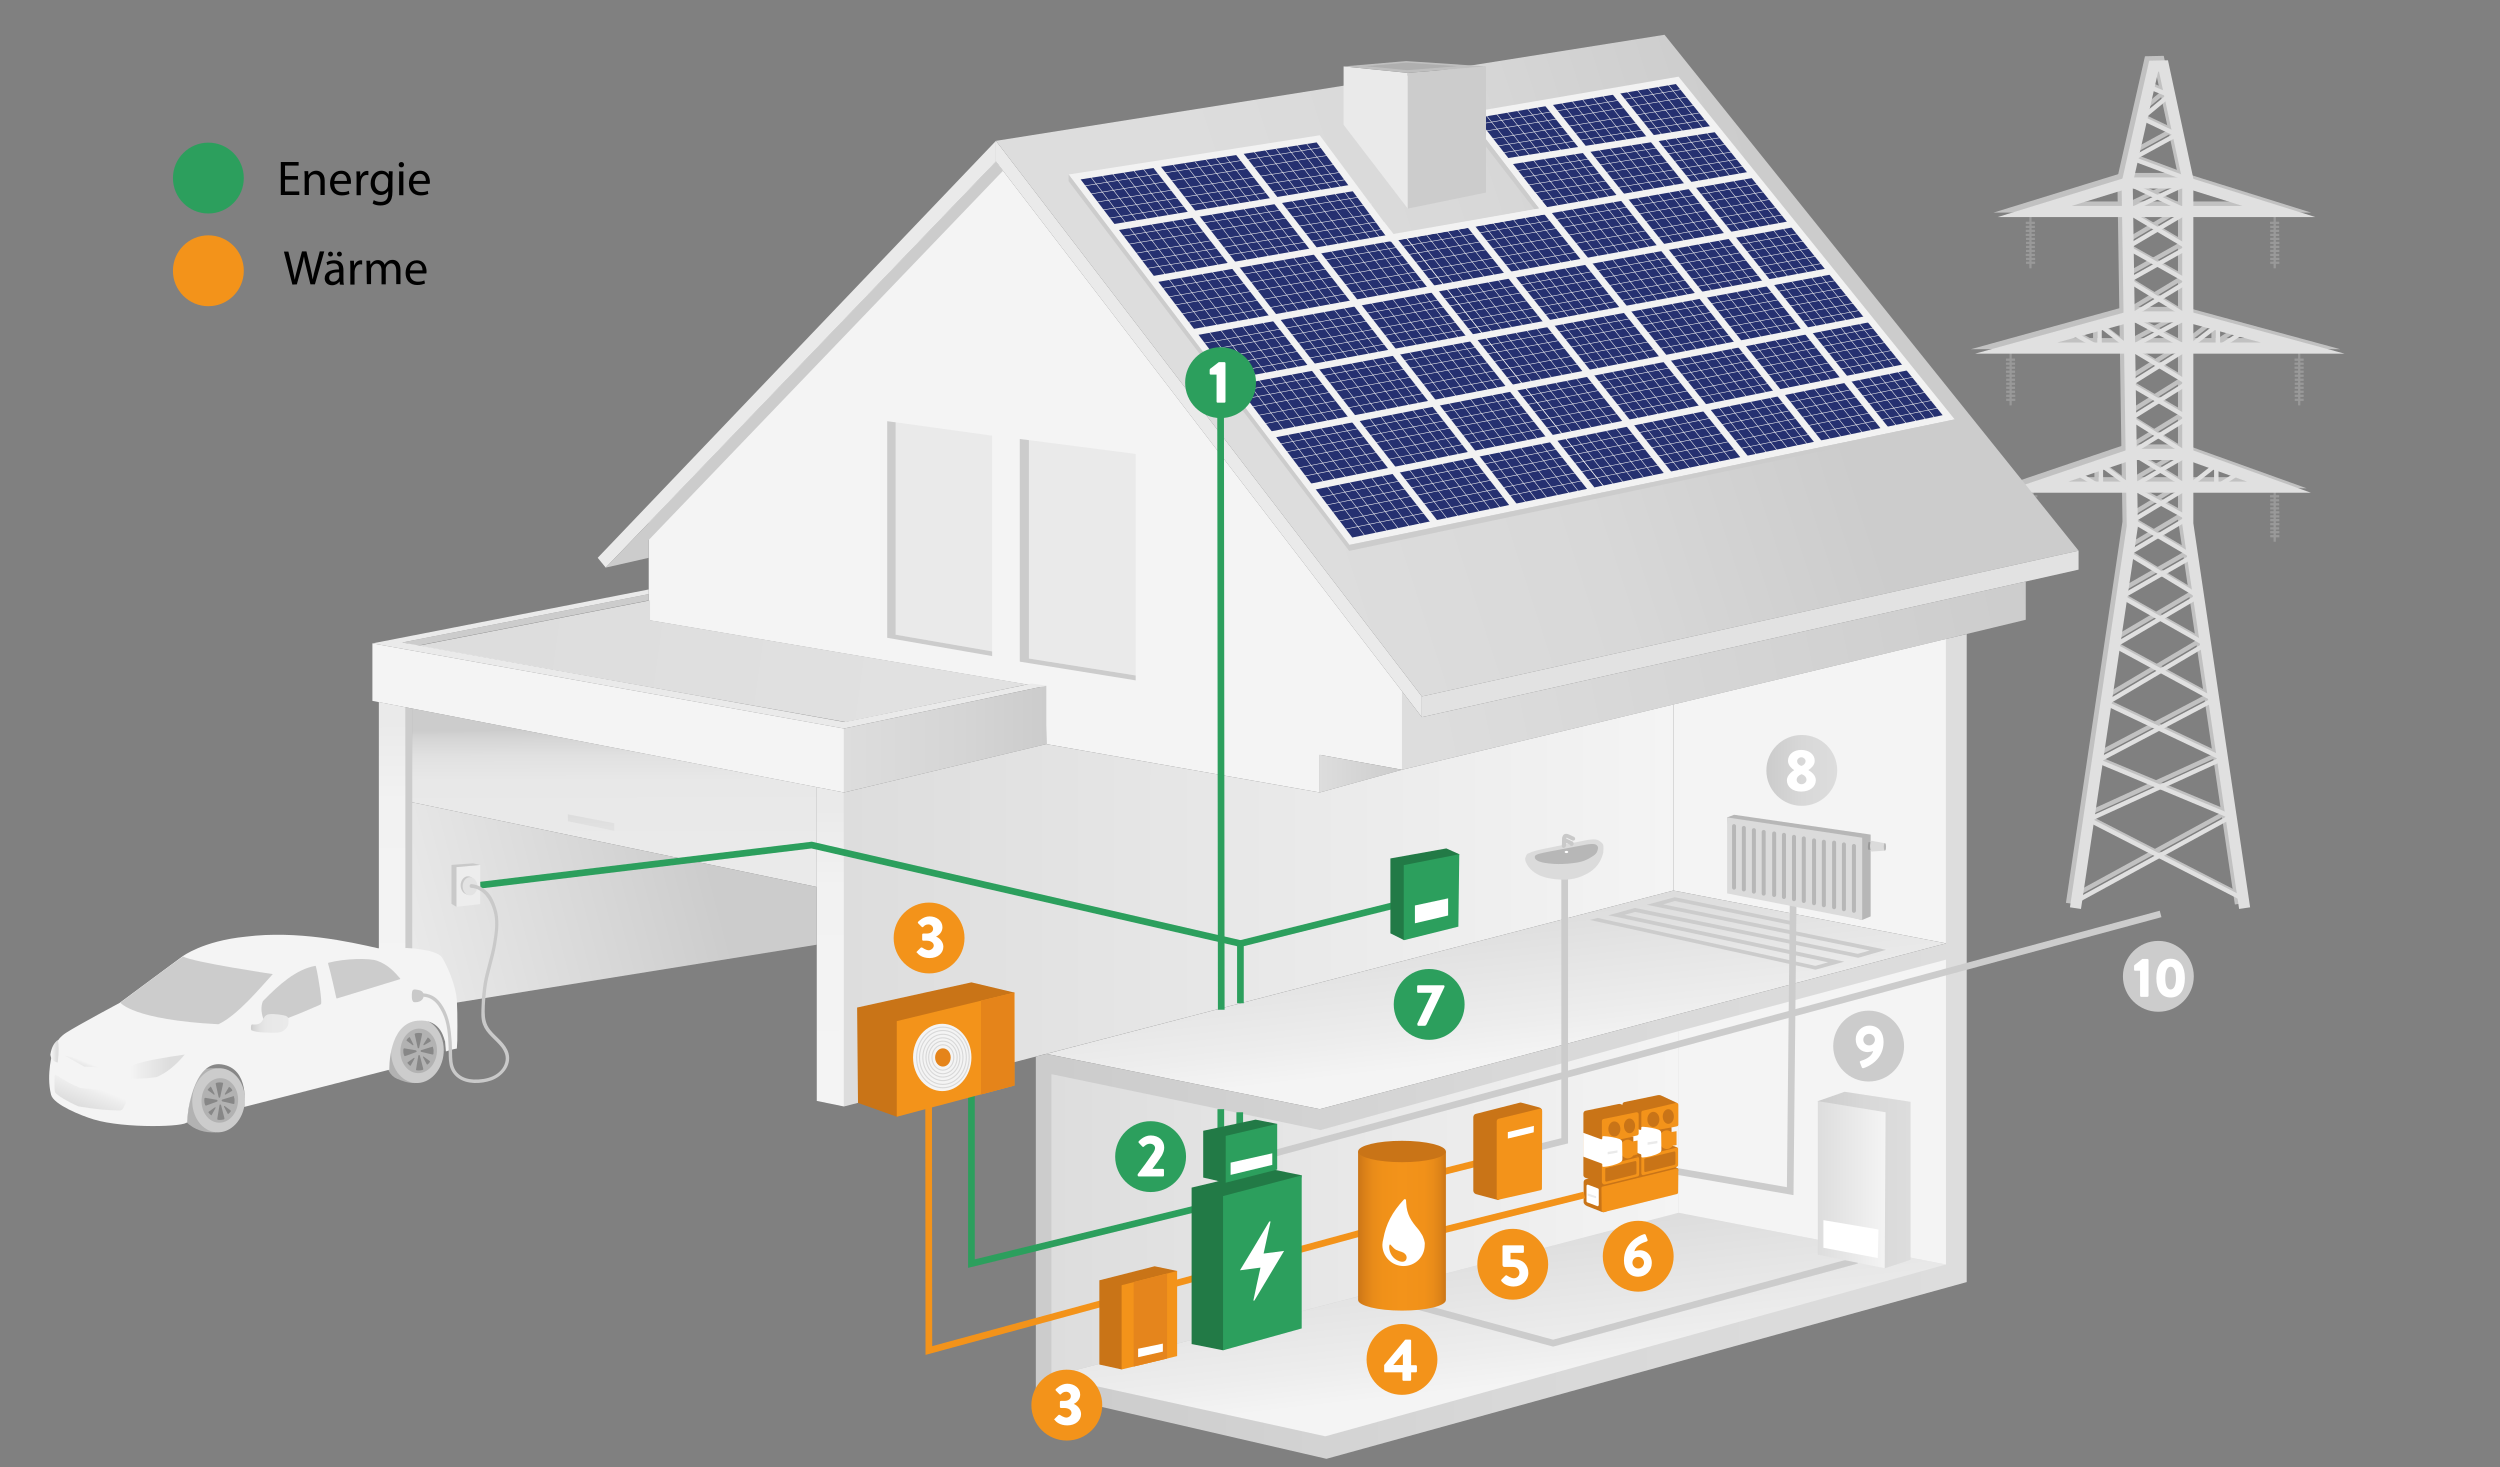 <?xml version="1.0" encoding="utf-8"?>
<!-- Generator: Adobe Illustrator 28.1.0, SVG Export Plug-In . SVG Version: 6.00 Build 0)  -->
<svg version="1.1" id="Auto" xmlns="http://www.w3.org/2000/svg" xmlns:xlink="http://www.w3.org/1999/xlink" x="0px" y="0px"
	 viewBox="0 0 1121.8 658.4" style="enable-background:new 0 0 1121.8 658.4;" xml:space="preserve">
<rect x="0" y="0" width="1121.8" height="658.4" fill="#808080" stroke="none"/>
<style type="text/css">
	.st0{fill:none;stroke:#C1C1C1;stroke-width:5;stroke-miterlimit:10;}
	.st1{fill:none;stroke:#999999;stroke-miterlimit:10;}
	.st2{fill:none;stroke:#C1C1C1;stroke-width:2;stroke-miterlimit:10;}
	.st3{fill:none;stroke:#E0E0E0;stroke-width:5;stroke-miterlimit:10;}
	.st4{fill:none;stroke:#E0E0E0;stroke-width:2;stroke-miterlimit:10;}
	.st5{fill:#EAEAEA;}
	.st6{fill:url(#SVGID_1_);}
	.st7{fill:#E2E2E2;}
	.st8{fill:#F4F4F4;}
	.st9{fill:#CCCCCC;}
	.st10{fill:#BFBFBF;}
	.st11{fill:#AFAFAF;}
	.st12{fill:url(#SVGID_00000046323132684252795280000010137817694345100733_);}
	.st13{fill:url(#SVGID_00000025423580269065923090000011533419889807912893_);}
	.st14{fill:url(#SVGID_00000132085238220731358550000012173373465805946274_);}
	.st15{fill:url(#SVGID_00000054235209478885248020000014293142387718464700_);}
	.st16{fill:url(#SVGID_00000155115408699135652430000011997637491542718618_);}
	.st17{fill:url(#SVGID_00000108271286706757250760000005032072251899924142_);}
	.st18{fill:url(#SVGID_00000121274818550588038000000001288246217138179996_);}
	.st19{fill:url(#SVGID_00000039133152427148057980000008255570662122125194_);}
	.st20{fill:url(#SVGID_00000029742387819364808180000005753950796080425105_);}
	.st21{fill:url(#SVGID_00000147921107452180650160000014249708784358683012_);}
	.st22{fill:url(#SVGID_00000039104394247441585240000015311394317973301384_);}
	.st23{fill:url(#SVGID_00000025401631625059924420000016413931560419531152_);}
	.st24{fill:url(#SVGID_00000026867799134713945010000000718361012904875399_);}
	.st25{fill:url(#SVGID_00000029012461731464369750000003923547922196751269_);}
	.st26{fill:#253070;}
	.st27{fill:#F2F2F2;}
	.st28{fill:none;stroke:#F2F2F2;stroke-width:3;stroke-miterlimit:10;}
	.st29{fill:none;stroke:#F2F2F2;stroke-width:0.25;stroke-miterlimit:10;}
	.st30{fill:none;stroke:#2C9F5D;stroke-width:3;stroke-miterlimit:10;}
	.st31{fill:none;stroke:#CCCCCC;stroke-width:3;stroke-miterlimit:10;}
	.st32{fill:none;}
	.st33{fill:none;stroke:#F3931A;stroke-width:3;stroke-miterlimit:10;}
	.st34{fill:#B7B7B7;}
	.st35{fill:#DBDBDB;}
	.st36{fill:#999999;}
	.st37{fill:#C97417;}
	.st38{fill:#F3931A;}
	.st39{fill:#2C9F5D;}
	.st40{enable-background:new    ;}
	.st41{fill:#FFFFFF;}
	.st42{fill:#E5841A;}
	.st43{fill:none;stroke:#D8D8D8;stroke-width:0.5;stroke-miterlimit:10;}
	.st44{fill:url(#SVGID_00000064339756018870523010000003554430357013890969_);}
	.st45{fill:url(#SVGID_00000075845927372642191860000002159916579073361057_);}
	.st46{fill:url(#SVGID_00000036964263270054577110000017169351635609961642_);}
	.st47{fill:#EDEDED;}
	.st48{fill:#C9C9C9;}
	.st49{fill:#E3E3E3;}
	.st50{fill:#E5851C;}
	.st51{fill:#227A46;}
	.st52{clip-path:url(#SVGID_00000017492623796254830630000015143057853937727632_);}
	.st53{fill:#878787;}
	.st54{fill:#B2B2B2;}
	.st55{fill:url(#SVGID_00000039117305793622804220000016110676857736318393_);}
	.st56{fill:url(#SVGID_00000072260687737172599580000013827094682403420829_);}
	.st57{fill:url(#SVGID_00000006708514685530199640000011136004769940397210_);}
	.st58{fill:url(#SVGID_00000141454776870059680810000007345168837263643813_);}
	.st59{fill:url(#SVGID_00000138537803863020714190000012763255307350201016_);}
	.st60{fill:url(#SVGID_00000064328417932967875500000003528839628868165526_);}
</style>
<polyline class="st0" points="929.5,405.5 954.9,234.2 952.6,80.1 964.5,27.7 968.9,27.6 979.8,78.4 979.8,233 1005.3,405.5 "/>
<polygon class="st0" points="911.1,92.9 952.6,80.1 979.8,80.1 1020.7,92.9 "/>
<polygon class="st0" points="902.8,154.2 953.5,140.2 979.8,140.2 1031.4,154.2 "/>
<polygon class="st0" points="911.1,216.6 954.4,201.9 979.8,201.9 1020.7,216.6 "/>
<line class="st1" x1="911.1" y1="95.2" x2="911.1" y2="120.4"/>
<line class="st1" x1="1020.7" y1="95.2" x2="1020.7" y2="120.4"/>
<line class="st1" x1="913.1" y1="100" x2="909" y2="100"/>
<line class="st1" x1="913.1" y1="101.8" x2="909" y2="101.8"/>
<line class="st1" x1="913.1" y1="103.6" x2="909" y2="103.6"/>
<line class="st1" x1="913.1" y1="105.4" x2="909" y2="105.4"/>
<line class="st1" x1="913.1" y1="107.2" x2="909.1" y2="107.2"/>
<line class="st1" x1="913.1" y1="109" x2="909.1" y2="109"/>
<line class="st1" x1="913.1" y1="110.8" x2="909.1" y2="110.8"/>
<line class="st1" x1="913.1" y1="112.6" x2="909.1" y2="112.6"/>
<line class="st1" x1="913.1" y1="114.4" x2="909" y2="114.4"/>
<line class="st1" x1="913.2" y1="116.2" x2="909.1" y2="116.2"/>
<line class="st1" x1="913.2" y1="117.9" x2="909.1" y2="117.9"/>
<line class="st1" x1="1022.7" y1="100" x2="1018.6" y2="100"/>
<line class="st1" x1="1022.7" y1="103.6" x2="1018.7" y2="103.6"/>
<line class="st1" x1="1022.7" y1="105.4" x2="1018.7" y2="105.4"/>
<line class="st1" x1="1022.8" y1="107.2" x2="1018.7" y2="107.2"/>
<line class="st1" x1="1022.8" y1="109" x2="1018.7" y2="109"/>
<line class="st1" x1="1022.8" y1="110.8" x2="1018.7" y2="110.8"/>
<line class="st1" x1="1022.8" y1="112.6" x2="1018.7" y2="112.6"/>
<line class="st1" x1="1022.7" y1="114.4" x2="1018.7" y2="114.4"/>
<line class="st1" x1="1022.8" y1="116.2" x2="1018.7" y2="116.2"/>
<line class="st1" x1="1022.8" y1="117.9" x2="1018.7" y2="117.9"/>
<line class="st1" x1="1022.7" y1="101.8" x2="1018.7" y2="101.8"/>
<line class="st1" x1="1031.7" y1="156.7" x2="1031.7" y2="181.9"/>
<line class="st1" x1="1033.7" y1="161.4" x2="1029.6" y2="161.4"/>
<line class="st1" x1="1033.7" y1="165" x2="1029.6" y2="165"/>
<line class="st1" x1="1033.7" y1="166.8" x2="1029.6" y2="166.8"/>
<line class="st1" x1="1033.7" y1="168.6" x2="1029.7" y2="168.6"/>
<line class="st1" x1="1033.7" y1="170.4" x2="1029.7" y2="170.4"/>
<line class="st1" x1="1033.7" y1="172.2" x2="1029.7" y2="172.2"/>
<line class="st1" x1="1033.7" y1="174" x2="1029.7" y2="174"/>
<line class="st1" x1="1033.7" y1="175.8" x2="1029.6" y2="175.8"/>
<line class="st1" x1="1033.7" y1="177.6" x2="1029.7" y2="177.6"/>
<line class="st1" x1="1033.7" y1="179.4" x2="1029.7" y2="179.4"/>
<line class="st1" x1="1033.7" y1="163.2" x2="1029.6" y2="163.2"/>
<line class="st1" x1="902.2" y1="156.7" x2="902.2" y2="181.9"/>
<line class="st1" x1="904.2" y1="161.4" x2="900.1" y2="161.4"/>
<line class="st1" x1="904.2" y1="165" x2="900.2" y2="165"/>
<line class="st1" x1="904.2" y1="166.8" x2="900.1" y2="166.8"/>
<line class="st1" x1="904.2" y1="168.6" x2="900.2" y2="168.6"/>
<line class="st1" x1="904.2" y1="170.4" x2="900.2" y2="170.4"/>
<line class="st1" x1="904.2" y1="172.2" x2="900.2" y2="172.2"/>
<line class="st1" x1="904.2" y1="174" x2="900.2" y2="174"/>
<line class="st1" x1="904.2" y1="175.8" x2="900.2" y2="175.8"/>
<line class="st1" x1="904.3" y1="177.6" x2="900.2" y2="177.6"/>
<line class="st1" x1="904.3" y1="179.4" x2="900.2" y2="179.4"/>
<line class="st1" x1="904.2" y1="163.2" x2="900.1" y2="163.2"/>
<line class="st1" x1="912.2" y1="217.9" x2="912.2" y2="243.1"/>
<line class="st1" x1="914.2" y1="222.7" x2="910.2" y2="222.7"/>
<line class="st1" x1="914.2" y1="226.3" x2="910.2" y2="226.3"/>
<line class="st1" x1="914.2" y1="228.1" x2="910.2" y2="228.1"/>
<line class="st1" x1="914.3" y1="229.9" x2="910.2" y2="229.9"/>
<line class="st1" x1="914.3" y1="231.7" x2="910.2" y2="231.7"/>
<line class="st1" x1="914.3" y1="233.4" x2="910.2" y2="233.4"/>
<line class="st1" x1="914.3" y1="235.2" x2="910.2" y2="235.2"/>
<line class="st1" x1="914.2" y1="237.1" x2="910.2" y2="237.1"/>
<line class="st1" x1="914.3" y1="238.8" x2="910.2" y2="238.8"/>
<line class="st1" x1="914.3" y1="240.6" x2="910.2" y2="240.6"/>
<line class="st1" x1="914.2" y1="224.5" x2="910.2" y2="224.5"/>
<line class="st1" x1="1020.7" y1="217.9" x2="1020.7" y2="243.1"/>
<line class="st1" x1="1022.7" y1="222.7" x2="1018.6" y2="222.7"/>
<line class="st1" x1="1022.7" y1="226.3" x2="1018.7" y2="226.3"/>
<line class="st1" x1="1022.7" y1="228.1" x2="1018.7" y2="228.1"/>
<line class="st1" x1="1022.8" y1="229.9" x2="1018.7" y2="229.9"/>
<line class="st1" x1="1022.8" y1="231.7" x2="1018.7" y2="231.7"/>
<line class="st1" x1="1022.8" y1="233.4" x2="1018.7" y2="233.4"/>
<line class="st1" x1="1022.8" y1="235.2" x2="1018.7" y2="235.2"/>
<line class="st1" x1="1022.7" y1="237.1" x2="1018.7" y2="237.1"/>
<line class="st1" x1="1022.8" y1="238.8" x2="1018.7" y2="238.8"/>
<line class="st1" x1="1022.8" y1="240.6" x2="1018.7" y2="240.6"/>
<line class="st1" x1="1022.7" y1="224.5" x2="1018.7" y2="224.5"/>
<polyline class="st2" points="962.8,37.2 971.7,40.7 959.2,51 974.8,58.4 955.1,69.2 979.8,78.4 "/>
<polyline class="st2" points="952.6,80.1 979.8,92.9 952.6,109 979.8,124.3 953.5,140.2 979.8,154.2 954,170.4 979.8,185.5 
	954.4,201.1 979.8,216.6 954.9,231.7 982,247.6 950.2,265.8 987.8,287.1 943.1,313.6 995.4,338.4 935.4,365.8 1004.7,401.4 "/>
<polyline class="st2" points="929.9,402.3 999.2,364.4 939.3,339.4 991.5,311.9 947,287.7 984.6,265.5 953.1,246.4 979.8,230.5 
	954.7,216.6 979.8,201.9 954.2,185.8 979.8,169.8 953.7,154.2 979.8,140.2 953.2,123.9 979.8,109 952.6,92.9 979.8,80.1 "/>
<polyline class="st2" points="979.8,154.2 993.3,143.8 993.3,154.2 1004.7,146.9 "/>
<polyline class="st2" points="953.7,154.2 940.2,143.8 940.2,154.2 927.7,147.2 "/>
<polyline class="st2" points="954.7,216.6 940.8,206.5 940.8,216.6 "/>
<polyline class="st3" points="931.3,407.5 956.8,236.2 954.5,82.1 966.4,29.7 970.8,29.6 981.7,80.4 981.7,235 1007.2,407.5 "/>
<polygon class="st3" points="913,94.9 954.5,82.1 981.7,82.1 1022.6,94.9 "/>
<polygon class="st3" points="904.7,156.2 955.4,142.2 981.7,142.2 1033.3,156.2 "/>
<polygon class="st3" points="913,218.6 956.3,203.9 981.7,203.9 1022.6,218.6 "/>
<polyline class="st4" points="964.7,39.2 973.5,42.7 961.1,53 976.7,60.4 957,71.2 981.7,80.4 "/>
<polyline class="st4" points="954.5,82.1 981.7,94.9 954.5,111 981.7,126.3 955.4,142.2 981.7,156.2 955.8,172.4 981.7,187.5 
	956.3,203.1 981.7,218.6 956.8,233.7 983.9,249.6 952.1,267.8 989.7,289.1 945,315.6 997.3,340.4 937.2,367.8 1006.6,403.4 "/>
<polyline class="st4" points="931.8,404.3 1001.1,366.4 941.2,341.4 993.4,313.9 948.8,289.7 986.5,267.5 955,248.4 981.7,232.5 
	956.5,218.6 981.7,203.9 956.1,187.8 981.7,171.8 955.6,156.2 981.7,142.2 955.1,125.9 981.7,111 954.5,94.9 981.7,82.1 "/>
<polyline class="st4" points="981.7,156.2 995.2,145.8 995.2,156.2 1006.6,148.9 "/>
<polyline class="st4" points="955.6,156.2 942.1,145.8 942.1,156.2 929.6,149.2 "/>
<polyline class="st4" points="956.5,218.6 942.7,208.5 942.7,218.6 931.8,212.2 "/>
<polyline class="st4" points="981.7,218.6 994.5,208.5 994.5,218.6 1004.7,212.1 "/>
<polygon class="st5" points="446.9,63.2 446.9,72.5 638,321.8 638,312.5 "/>
<linearGradient id="SVGID_1_" gradientUnits="userSpaceOnUse" x1="808.09" y1="250.84" x2="573.6" y2="327.22" gradientTransform="matrix(1 0 0 1 0 -134.22)">
	<stop  offset="0" style="stop-color:#CCCCCC"/>
	<stop  offset="2.000000e-02" style="stop-color:#CCCCCC"/>
	<stop  offset="0.51" style="stop-color:#D8D8D8"/>
	<stop  offset="1" style="stop-color:#DDDDDD"/>
</linearGradient>
<polygon class="st6" points="446.9,63.2 746.9,15.6 932.7,247.1 638,312.5 "/>
<polygon class="st7" points="638,312.5 638,321.8 932.7,255.6 932.7,247.1 "/>
<polygon class="st5" points="446.9,63.2 268.2,250.3 271.8,254.7 446.9,72.5 "/>
<polygon class="st8" points="291.1,234.6 291.1,278.3 469.1,308.6 469.5,333.9 592.2,355.6 592.2,338.7 629.1,345.4 629.1,310.2 
	446.9,72.5 "/>
<polygon class="st9" points="450.1,76.6 446.9,72.5 291.1,234.6 291.1,234.6 271.8,254.7 291.1,250.3 291.1,242.3 "/>
<polygon class="st5" points="631.7,93.6 631.7,32.7 602.9,29.8 602.9,56 "/>
<polygon class="st9" points="631.7,93.6 666.8,86.4 666.8,29.8 631.7,32.7 "/>
<polygon class="st10" points="666.8,29.8 631,27.4 602.9,29.8 631.7,32.7 "/>
<polygon class="st11" points="654.1,29.7 631,28.1 612.8,29.7 631.4,31.5 "/>
<polygon class="st5" points="401.9,189.5 445.2,195.5 445.2,292.3 401.9,284.8 "/>
<polygon class="st9" points="401.9,189.5 398.1,189 398.1,286.2 445.2,294.4 445.2,292.3 401.9,284.8 "/>
<polygon class="st5" points="461.7,197.5 509.6,203.7 509.6,303.1 461.7,295.5 "/>
<polygon class="st9" points="461.7,197.5 457.6,197 457.6,296.9 509.6,305.3 509.6,303.1 461.7,295.5 "/>
<linearGradient id="SVGID_00000175302815004759971700000010415666267087982989_" gradientUnits="userSpaceOnUse" x1="642.21" y1="459.268" x2="916.09" y2="401.748" gradientTransform="matrix(1 0 0 1 0 -134.22)">
	<stop  offset="0" style="stop-color:#DDDDDD"/>
	<stop  offset="1" style="stop-color:#CCCCCC"/>
</linearGradient>
<polygon style="fill:url(#SVGID_00000175302815004759971700000010415666267087982989_);" points="629.1,310.2 629.1,345.4 
	909,278.1 909,260.9 638,321.8 "/>
<linearGradient id="SVGID_00000000180662635580239090000001959078221984374449_" gradientUnits="userSpaceOnUse" x1="592.25" y1="481.365" x2="629.13" y2="481.365" gradientTransform="matrix(1 0 0 1 0 -134.22)">
	<stop  offset="0" style="stop-color:#DDDDDD"/>
	<stop  offset="1" style="stop-color:#CCCCCC"/>
</linearGradient>
<polygon style="fill:url(#SVGID_00000000180662635580239090000001959078221984374449_);" points="592.2,355.6 592.2,338.7 
	629.1,345.4 "/>
<linearGradient id="SVGID_00000062167320230282728490000016439975568403764153_" gradientUnits="userSpaceOnUse" x1="227.591" y1="415.653" x2="409.151" y2="441.333" gradientTransform="matrix(1 0 0 1 0 -134.22)">
	<stop  offset="0" style="stop-color:#DDDDDD"/>
	<stop  offset="1" style="stop-color:#E1E1E1"/>
</linearGradient>
<polygon style="fill:url(#SVGID_00000062167320230282728490000016439975568403764153_);" points="291.7,269.4 187.5,289.8 
	379.5,324 460.9,307.1 291.7,278.3 "/>
<polygon class="st9" points="186.9,289.8 180.5,288.3 291.1,266.6 291.1,269.4 "/>
<polygon class="st5" points="291.1,266.6 291.1,264.5 167.1,288.7 378.7,326.9 469.5,307.7 463,306.7 378.9,324 180.5,288.3 "/>
<polygon class="st8" points="167.1,288.7 167.1,314.5 378.7,355.6 378.7,326.9 "/>
<linearGradient id="SVGID_00000142171387985095759200000004808081469265065917_" gradientUnits="userSpaceOnUse" x1="275.592" y1="461.67" x2="275.752" y2="514.83" gradientTransform="matrix(1 0 0 1 0 -134.22)">
	<stop  offset="0" style="stop-color:#CCCCCC"/>
	<stop  offset="7.000000e-02" style="stop-color:#D5D5D5"/>
	<stop  offset="0.22" style="stop-color:#E1E1E1"/>
	<stop  offset="0.43" style="stop-color:#E8E8E8"/>
	<stop  offset="1" style="stop-color:#EAEAEA"/>
</linearGradient>
<polygon style="fill:url(#SVGID_00000142171387985095759200000004808081469265065917_);" points="184.9,317.9 184.9,360 366.5,398 
	366.5,353.2 "/>
<linearGradient id="SVGID_00000054251150799914376690000007324175318709990033_" gradientUnits="userSpaceOnUse" x1="177.307" y1="578.52" x2="174.817" y2="458.8" gradientTransform="matrix(1 0 0 1 0 -134.22)">
	<stop  offset="0" style="stop-color:#F4F4F4"/>
	<stop  offset="0.71" style="stop-color:#F2F2F2"/>
	<stop  offset="0.97" style="stop-color:#EBEBEB"/>
	<stop  offset="1" style="stop-color:#EAEAEA"/>
</linearGradient>
<polygon style="fill:url(#SVGID_00000054251150799914376690000007324175318709990033_);" points="182.1,317.4 170,315 170,451.3 
	182.1,454.1 "/>
<linearGradient id="SVGID_00000042708224044574769660000009635424164212449946_" gradientUnits="userSpaceOnUse" x1="372.722" y1="618.13" x2="372.432" y2="497.03" gradientTransform="matrix(1 0 0 1 0 -134.22)">
	<stop  offset="0" style="stop-color:#F4F4F4"/>
	<stop  offset="0.71" style="stop-color:#F2F2F2"/>
	<stop  offset="0.97" style="stop-color:#EBEBEB"/>
	<stop  offset="1" style="stop-color:#EAEAEA"/>
</linearGradient>
<polygon style="fill:url(#SVGID_00000042708224044574769660000009635424164212449946_);" points="366.5,353.2 378.7,355.6 
	378.7,496.5 366.5,494 "/>
<polygon class="st9" points="182.1,317.4 184.9,317.9 184.9,453.1 182.1,454.1 "/>
<linearGradient id="SVGID_00000069374923065526933270000008129910385600235416_" gradientUnits="userSpaceOnUse" x1="378.69" y1="465.885" x2="469.55" y2="465.885" gradientTransform="matrix(1 0 0 1 0 -134.22)">
	<stop  offset="0" style="stop-color:#DDDDDD"/>
	<stop  offset="0.58" style="stop-color:#D5D5D5"/>
	<stop  offset="1" style="stop-color:#CCCCCC"/>
</linearGradient>
<polygon style="fill:url(#SVGID_00000069374923065526933270000008129910385600235416_);" points="378.7,326.9 378.7,355.6 
	469.5,333.9 469.5,307.7 "/>
<linearGradient id="SVGID_00000037680835749909519830000015035698107735342523_" gradientUnits="userSpaceOnUse" x1="378.69" y1="540.53" x2="750.91" y2="540.53" gradientTransform="matrix(1 0 0 1 0 -134.22)">
	<stop  offset="0" style="stop-color:#DDDDDD"/>
	<stop  offset="1" style="stop-color:#F4F4F4"/>
</linearGradient>
<polygon style="fill:url(#SVGID_00000037680835749909519830000015035698107735342523_);" points="378.7,355.6 378.7,496.5 
	750.9,399.6 750.9,316.1 629.1,345.4 592.2,355.6 469.5,333.9 "/>
<polygon class="st8" points="750.9,316.1 873.2,286.7 873.2,423.3 750.9,399.6 "/>
<linearGradient id="SVGID_00000123400954717981020740000008762799357550706845_" gradientUnits="userSpaceOnUse" x1="676.397" y1="626.099" x2="664.287" y2="520.369" gradientTransform="matrix(1 0 0 1 0 -134.22)">
	<stop  offset="0.16" style="stop-color:#F4F4F4"/>
	<stop  offset="0.31" style="stop-color:#EDEDED"/>
	<stop  offset="0.77" style="stop-color:#DDDDDD"/>
</linearGradient>
<polygon style="fill:url(#SVGID_00000123400954717981020740000008762799357550706845_);" points="469.5,472.9 592.2,497.7 
	873.2,423.3 750.9,399.6 "/>
<linearGradient id="SVGID_00000074401991224015151900000010731162249056246962_" gradientUnits="userSpaceOnUse" x1="464.84" y1="603.74" x2="882.48" y2="603.74" gradientTransform="matrix(1 0 0 1 0 -134.22)">
	<stop  offset="0" style="stop-color:#CCCCCC"/>
	<stop  offset="2.000000e-02" style="stop-color:#CCCCCC"/>
	<stop  offset="0.51" style="stop-color:#D8D8D8"/>
	<stop  offset="1" style="stop-color:#DDDDDD"/>
</linearGradient>
<polygon style="fill:url(#SVGID_00000074401991224015151900000010731162249056246962_);" points="873.2,286.7 882.5,284.5 
	882.5,575.3 595.2,654.6 464.8,624.5 464.8,474.1 469.5,472.9 592.2,497.7 873.2,423.3 "/>
<linearGradient id="SVGID_00000117655674037430840040000014511425983262994345_" gradientUnits="userSpaceOnUse" x1="677.83" y1="773.13" x2="665.41" y2="664.63" gradientTransform="matrix(1 0 0 1 0 -134.22)">
	<stop  offset="0.16" style="stop-color:#F4F4F4"/>
	<stop  offset="0.31" style="stop-color:#EDEDED"/>
	<stop  offset="0.77" style="stop-color:#DDDDDD"/>
</linearGradient>
<polygon style="fill:url(#SVGID_00000117655674037430840040000014511425983262994345_);" points="471.8,617.6 594.7,644.5 
	873.2,567.4 753.2,544.3 "/>
<polygon class="st8" points="753.2,462.7 873.2,430.6 873.2,567.4 753.2,544.2 "/>
<linearGradient id="SVGID_00000161614206961069831390000004858885717284247449_" gradientUnits="userSpaceOnUse" x1="471.83" y1="674.365" x2="753.19" y2="674.365" gradientTransform="matrix(1 0 0 1 0 -134.22)">
	<stop  offset="0" style="stop-color:#DDDDDD"/>
	<stop  offset="1" style="stop-color:#F4F4F4"/>
</linearGradient>
<polygon style="fill:url(#SVGID_00000161614206961069831390000004858885717284247449_);" points="471.8,617.6 471.8,482 
	592.5,507.1 753.2,462.7 753.2,544.2 "/>
<linearGradient id="SVGID_00000068675340119953794060000017357790178819354795_" gradientUnits="userSpaceOnUse" x1="265.209" y1="500.46" x2="265.229" y2="505.38" gradientTransform="matrix(1 0 0 1 0 -134.22)">
	<stop  offset="0" style="stop-color:#DDDDDD"/>
	<stop  offset="1" style="stop-color:#E1E1E1"/>
</linearGradient>
<polygon style="fill:url(#SVGID_00000068675340119953794060000017357790178819354795_);" points="254.8,368.5 275.6,372.8 
	275.6,369.4 254.8,365.4 "/>
<linearGradient id="SVGID_00000173126608333749352320000008004958251639196301_" gradientUnits="userSpaceOnUse" x1="316.98" y1="515.289" x2="178.56" y2="551.809" gradientTransform="matrix(1 0 0 1 0 -134.22)">
	<stop  offset="0" style="stop-color:#CCCCCC"/>
	<stop  offset="1" style="stop-color:#EAEAEA"/>
</linearGradient>
<polygon style="fill:url(#SVGID_00000173126608333749352320000008004958251639196301_);" points="184.9,360 184.9,453.1 
	366.5,423.9 366.5,398 "/>
<polygon class="st26" points="482.2,79.4 591.5,62.3 624.8,107.3 693.4,94.6 666.8,60.1 666.8,50.7 752.6,36 874.4,187.3 
	606.2,242.9 "/>
<polygon class="st27" points="605.5,244.5 479.5,78.3 592.2,60.7 625.3,105.4 690.7,93.6 666.8,62.5 666.8,58.1 696.2,95.7 
	623.7,108.4 590.8,63.9 484.9,80.5 606.8,241.2 871.7,186.3 752,37.7 666.8,52.2 666.8,49.2 753.2,34.4 877.1,188.2 "/>
<polygon class="st9" points="479.5,78.3 605.5,244.5 877.1,188.2 877.1,189.8 605.4,247.2 479.5,81.3 "/>
<polygon class="st9" points="666.8,62.5 690.7,93.6 688.6,94 666.8,65.8 "/>
<line class="st28" x1="499.5" y1="102.1" x2="607.5" y2="84.2"/>
<line class="st28" x1="517.1" y1="125.4" x2="786.6" y2="78.3"/>
<line class="st28" x1="676.3" y1="72.5" x2="770" y2="57.7"/>
<line class="st28" x1="534.5" y1="149.3" x2="803.9" y2="100.6"/>
<line class="st28" x1="821.3" y1="121.7" x2="552" y2="171.7"/>
<line class="st28" x1="570.3" y1="195.1" x2="839.1" y2="143"/>
<line class="st28" x1="587.8" y1="218.6" x2="856.2" y2="164.6"/>
<line class="st28" x1="518.4" y1="74" x2="643.9" y2="234.6"/>
<line class="st28" x1="554.9" y1="67.4" x2="679.7" y2="227.4"/>
<line class="st28" x1="619.9" y1="100.6" x2="714.3" y2="219.7"/>
<line class="st28" x1="659.3" y1="100.6" x2="749" y2="212.9"/>
<line class="st28" x1="688" y1="87.6" x2="783.1" y2="205.5"/>
<line class="st28" x1="693.9" y1="45.8" x2="816.2" y2="198.7"/>
<line class="st28" x1="724.6" y1="41.2" x2="846.1" y2="192.6"/>
<line class="st29" x1="484.8" y1="83.7" x2="594.1" y2="66"/>
<line class="st29" x1="489" y1="87.1" x2="598.3" y2="69.3"/>
<line class="st29" x1="491.2" y1="90.8" x2="600.5" y2="73.5"/>
<line class="st29" x1="494.2" y1="94.3" x2="602.8" y2="77.1"/>
<line class="st29" x1="496.4" y1="98.1" x2="605.7" y2="80.3"/>
<line class="st29" x1="502" y1="106.3" x2="611.3" y2="88.2"/>
<line class="st29" x1="506.2" y1="109.6" x2="615.4" y2="91.5"/>
<line class="st29" x1="508.5" y1="113.8" x2="617.7" y2="95.7"/>
<line class="st29" x1="510.7" y1="117.3" x2="620" y2="99.2"/>
<line class="st29" x1="513.6" y1="120.6" x2="622.8" y2="102.5"/>
<line class="st29" x1="666.8" y1="55.2" x2="754.2" y2="40.2"/>
<line class="st29" x1="667.1" y1="58.7" x2="758.4" y2="43.3"/>
<line class="st29" x1="669.5" y1="62.3" x2="760.7" y2="47.2"/>
<line class="st29" x1="672" y1="65.5" x2="763" y2="50.6"/>
<line class="st29" x1="674.1" y1="68.6" x2="766" y2="53.6"/>
<line class="st29" x1="679.3" y1="76.8" x2="772.9" y2="61.6"/>
<line class="st29" x1="681.7" y1="79.9" x2="775.9" y2="64.5"/>
<line class="st29" x1="684.5" y1="83.2" x2="778.2" y2="68"/>
<line class="st29" x1="688" y1="86.6" x2="780.5" y2="71.3"/>
<line class="st29" x1="691.1" y1="90" x2="783.4" y2="74.4"/>
<line class="st29" x1="519.9" y1="129.7" x2="789.1" y2="82.6"/>
<line class="st29" x1="523.3" y1="133.4" x2="791.8" y2="86"/>
<line class="st29" x1="525.7" y1="137.1" x2="794.5" y2="89.4"/>
<line class="st29" x1="529.8" y1="140.9" x2="798.2" y2="92.9"/>
<line class="st29" x1="532.2" y1="144.8" x2="800.5" y2="96.3"/>
<line class="st29" x1="538.5" y1="154.3" x2="806.5" y2="104.9"/>
<line class="st29" x1="541.6" y1="157.2" x2="809.3" y2="108.2"/>
<line class="st29" x1="544.4" y1="161.1" x2="812" y2="111.4"/>
<line class="st29" x1="547.7" y1="164" x2="815.8" y2="114.8"/>
<line class="st29" x1="550.2" y1="167.5" x2="818.1" y2="118.1"/>
<line class="st29" x1="556.2" y1="175.5" x2="823.8" y2="125.9"/>
<line class="st29" x1="558.9" y1="178.9" x2="826.7" y2="129.2"/>
<line class="st29" x1="561.7" y1="182.6" x2="829.3" y2="132.4"/>
<line class="st29" x1="565" y1="186.3" x2="833.1" y2="135.8"/>
<line class="st29" x1="567.5" y1="190.1" x2="835.4" y2="139.1"/>
<line class="st29" x1="573.9" y1="199.3" x2="840.7" y2="147.2"/>
<line class="st29" x1="576.9" y1="202.8" x2="843.6" y2="150.4"/>
<line class="st29" x1="579.4" y1="206.1" x2="846.3" y2="153.6"/>
<line class="st29" x1="582.3" y1="210" x2="850.1" y2="157"/>
<line class="st29" x1="584.9" y1="213.7" x2="852.4" y2="160.3"/>
<line class="st29" x1="592.2" y1="223.1" x2="859.1" y2="169.1"/>
<line class="st29" x1="595.2" y1="226.6" x2="860.7" y2="172.6"/>
<line class="st29" x1="597.7" y1="229.9" x2="864.1" y2="176"/>
<line class="st29" x1="600.7" y1="233.8" x2="867.6" y2="179.5"/>
<line class="st29" x1="603.3" y1="237.5" x2="870.1" y2="183"/>
<line class="st29" x1="488.6" y1="78.3" x2="612.8" y2="240.9"/>
<line class="st29" x1="494.5" y1="78.7" x2="618.2" y2="240"/>
<line class="st29" x1="499.2" y1="77.9" x2="622.8" y2="238.8"/>
<line class="st29" x1="503.4" y1="76.2" x2="627.7" y2="237.5"/>
<line class="st29" x1="508.5" y1="76.2" x2="633.1" y2="237.2"/>
<line class="st29" x1="512.8" y1="75.5" x2="638" y2="236.3"/>
<line class="st29" x1="525.7" y1="73" x2="649.9" y2="233.4"/>
<line class="st29" x1="531.6" y1="73.4" x2="654.9" y2="232.5"/>
<line class="st29" x1="536.3" y1="72.6" x2="659.6" y2="231.4"/>
<line class="st29" x1="540.5" y1="70.9" x2="664.5" y2="230.6"/>
<line class="st29" x1="545.5" y1="70.9" x2="669.2" y2="229.1"/>
<line class="st29" x1="549.9" y1="70.2" x2="674.2" y2="229.1"/>
<line class="st29" x1="561.3" y1="66.2" x2="685.6" y2="226.6"/>
<line class="st29" x1="567.2" y1="66.6" x2="690.5" y2="225.7"/>
<line class="st29" x1="571.9" y1="65.9" x2="695.2" y2="224.7"/>
<line class="st29" x1="576.1" y1="64.1" x2="700.2" y2="223.9"/>
<line class="st29" x1="581.2" y1="64.1" x2="704.9" y2="222.4"/>
<line class="st29" x1="585.5" y1="63.5" x2="709.8" y2="222.4"/>
<line class="st29" x1="667.1" y1="52" x2="789.2" y2="205.3"/>
<line class="st29" x1="670.4" y1="49.7" x2="794.2" y2="205"/>
<line class="st29" x1="674.9" y1="48.6" x2="798.8" y2="203.8"/>
<line class="st29" x1="679.3" y1="47.7" x2="803.7" y2="203"/>
<line class="st29" x1="683.6" y1="46.5" x2="807.5" y2="201.1"/>
<line class="st29" x1="688.2" y1="46.3" x2="811.9" y2="200.5"/>
<line class="st29" x1="630.2" y1="105.7" x2="720.2" y2="219"/>
<line class="st29" x1="635.5" y1="106.1" x2="725.6" y2="219.4"/>
<line class="st29" x1="639.3" y1="104.4" x2="729.4" y2="217.7"/>
<line class="st29" x1="643.9" y1="103.6" x2="734" y2="216.9"/>
<line class="st29" x1="648.8" y1="102.7" x2="738.9" y2="216"/>
<line class="st29" x1="630.2" y1="105.7" x2="720.2" y2="219"/>
<line class="st29" x1="653.2" y1="101.7" x2="743.2" y2="215"/>
<line class="st29" x1="669.9" y1="99.9" x2="759.4" y2="211.5"/>
<line class="st29" x1="673.6" y1="98.2" x2="763.7" y2="210.3"/>
<line class="st29" x1="678.2" y1="97.4" x2="768" y2="209.5"/>
<line class="st29" x1="683.2" y1="96.5" x2="772.5" y2="208.3"/>
<line class="st29" x1="664.5" y1="99.4" x2="754.6" y2="212.1"/>
<line class="st29" x1="687.5" y1="95.5" x2="777.6" y2="207.6"/>
<line class="st29" x1="700.1" y1="45.4" x2="822.2" y2="198.1"/>
<line class="st29" x1="703.5" y1="43" x2="827" y2="197.1"/>
<line class="st29" x1="708.3" y1="42.4" x2="831.6" y2="196.2"/>
<line class="st29" x1="712.9" y1="41.4" x2="836.8" y2="195.5"/>
<line class="st29" x1="717.4" y1="40.8" x2="840.7" y2="194.3"/>
<line class="st29" x1="730.2" y1="41.2" x2="851.9" y2="192.2"/>
<line class="st29" x1="733.5" y1="38.9" x2="856.4" y2="191.3"/>
<line class="st29" x1="738" y1="37.8" x2="861.1" y2="190.6"/>
<line class="st29" x1="742.4" y1="36.9" x2="865.4" y2="189.9"/>
<line class="st29" x1="746.7" y1="35.7" x2="869.6" y2="189.3"/>
<line class="st30" x1="547.7" y1="174.2" x2="548" y2="453.1"/>
<polyline class="st30" points="435.9,490.6 435.9,567 536.5,542.4 "/>
<line class="st30" x1="547.8" y1="497.7" x2="547.8" y2="530.2"/>
<polyline class="st30" points="556.6,450.2 556.6,423.4 626.1,406.1 "/>
<line class="st30" x1="556.3" y1="499.1" x2="556.3" y2="526"/>
<polyline class="st31" points="833.3,565.5 696.9,602.7 629.3,584.3 "/>
<polyline class="st31" points="714.3,534.4 750.6,525.3 803.3,534.5 804.6,406 "/>
<line class="st32" x1="804.7" y1="404.5" x2="804.6" y2="410"/>
<polyline class="st33" points="416.7,496.7 416.8,606 620.8,550.5 "/>
<polyline class="st30" points="556.6,423.4 364.2,379.2 215.4,397.2 "/>
<line class="st31" x1="558.7" y1="521.1" x2="969.5" y2="410.1"/>
<polyline class="st31" points="702.1,393.9 702.1,511.9 665.3,521 "/>
<polygon class="st34" points="778.1,365.6 839.4,374.5 839.4,411.2 835.6,412.8 778.8,398.5 775,366.8 "/>
<polygon class="st35" points="775,366.8 835.6,375.9 835.6,412.8 775,400.9 "/>
<path class="st34" d="M778.1,369.8L778.1,369.8c0.5,0,0.9,0.4,0.9,0.9v27.6c0,0.5-0.4,0.9-0.9,0.9l0,0c-0.5,0-0.9-0.4-0.9-0.9v-27.6
	C777.2,370.2,777.6,369.8,778.1,369.8z"/>
<path class="st34" d="M782.5,370.6L782.5,370.6c0.5,0,0.9,0.4,0.9,0.9v27.6c0,0.5-0.4,0.9-0.9,0.9h0c-0.5,0-0.9-0.4-0.9-0.9v-27.6
	C781.6,371,782,370.6,782.5,370.6z"/>
<path class="st34" d="M787,371.6L787,371.6c0.5,0,0.9,0.4,0.9,0.9v27.6c0,0.5-0.4,0.9-0.9,0.9l0,0c-0.5,0-0.9-0.4-0.9-0.9v-27.6
	C786.1,372,786.5,371.6,787,371.6z"/>
<path class="st34" d="M791.4,372.4L791.4,372.4c0.5,0,0.9,0.4,0.9,0.9V401c0,0.5-0.4,0.9-0.9,0.9l0,0c-0.5,0-0.9-0.4-0.9-0.9v-27.6
	C790.5,372.8,790.9,372.4,791.4,372.4z"/>
<path class="st34" d="M796.1,373.1L796.1,373.1c0.5,0,0.9,0.4,0.9,0.9v27.6c0,0.5-0.4,0.9-0.9,0.9l0,0c-0.5,0-0.9-0.4-0.9-0.9V374
	C795.2,373.5,795.6,373.1,796.1,373.1z"/>
<path class="st34" d="M800.5,373.7L800.5,373.7c0.5,0,0.9,0.4,0.9,0.9v27.9c0,0.5-0.4,0.9-0.9,0.9l0,0c-0.5,0-0.9-0.4-0.9-0.9v-27.9
	C799.6,374.1,800,373.7,800.5,373.7z"/>
<path class="st34" d="M805,374.6L805,374.6c0.5,0,0.9,0.4,0.9,0.9v28c0,0.5-0.4,0.9-0.9,0.9l0,0c-0.5,0-0.9-0.4-0.9-0.9v-28
	C804.1,375,804.5,374.6,805,374.6z"/>
<path class="st34" d="M809.4,375.3L809.4,375.3c0.5,0,0.9,0.4,0.9,0.9v28.1c0,0.5-0.4,0.9-0.9,0.9l0,0c-0.5,0-0.9-0.4-0.9-0.9v-28.1
	C808.5,375.7,808.9,375.3,809.4,375.3L809.4,375.3z"/>
<path class="st34" d="M814,376.2L814,376.2c0.5,0,0.9,0.4,0.9,0.9v28.2c0,0.5-0.4,0.9-0.9,0.9l0,0c-0.5,0-0.9-0.4-0.9-0.9v-28.2
	C813.1,376.6,813.5,376.2,814,376.2z"/>
<path class="st34" d="M818.4,376.8L818.4,376.8c0.5,0,0.9,0.4,0.9,0.9v28.5c0,0.5-0.4,0.9-0.9,0.9l0,0c-0.5,0-0.9-0.4-0.9-0.9v-28.5
	C817.5,377.2,817.9,376.8,818.4,376.8z"/>
<path class="st34" d="M823,377.2L823,377.2c0.5,0,0.9,0.4,0.9,0.9v29c0,0.5-0.4,0.9-0.9,0.9l0,0c-0.5,0-0.9-0.4-0.9-0.9v-29
	C822.1,377.6,822.5,377.2,823,377.2z"/>
<path class="st34" d="M827.4,378L827.4,378c0.5,0,0.9,0.4,0.9,0.9V408c0,0.5-0.4,0.9-0.9,0.9l0,0c-0.5,0-0.9-0.4-0.9-0.9v-29.1
	C826.5,378.4,826.9,378,827.4,378z"/>
<path class="st34" d="M831.9,378.7L831.9,378.7c0.5,0,0.9,0.4,0.9,0.9v29.1c0,0.5-0.4,0.9-0.9,0.9l0,0c-0.5,0-0.9-0.4-0.9-0.9v-29.1
	C831,379.1,831.4,378.7,831.9,378.7z"/>
<path class="st36" d="M839.5,378l-1-0.2c-0.3,0.7-0.5,2.7-0.2,3.5h1.4L839.5,378z"/>
<path class="st35" d="M839.5,377.5c-0.5,1.4-0.5,2.9,0,4.3c0.1,0.2,0.3,0.4,0.5,0.3l5.8-0.4c0.4-1,0.6-2.1,0-3.3l-5.8-1.1
	C839.8,377.2,839.6,377.3,839.5,377.5L839.5,377.5L839.5,377.5z"/>
<ellipse class="st34" cx="845.8" cy="380" rx="0.5" ry="1.7"/>
<line class="st32" x1="608.5" y1="401.9" x2="626.7" y2="410.4"/>
<polygon class="st37" points="385,494.9 402.4,501.1 438,483.6 455.2,445.4 435.9,440.8 384.6,452.1 "/>
<polygon class="st38" points="402.4,501.1 455.2,487.1 455.2,445.4 402.4,458.2 "/>
<circle class="st39" cx="516.3" cy="519" r="15.9"/>
<g>
	<g class="st40">
		<path class="st41" d="M510.5,526.9c1.6-2,5.5-7.4,7.1-9.8c0.3-0.5,0.7-1.3,0.7-2c0-1-0.9-1.9-2.4-1.9c-1.1,0-2.1,0.8-2.6,1.3
			c-0.2,0.2-0.5,0.2-0.7,0l-1.6-1.7c-0.2-0.2-0.2-0.5,0-0.7c0,0,2.2-2.6,5.3-2.6c3.8,0,6.1,2.4,6.1,5.4c0,1.4-0.4,2.2-1,3.5
			c-0.9,1.5-3,4.4-4.3,6.1h4.7c0.3,0,0.5,0.2,0.5,0.5v2.4c0,0.3-0.2,0.5-0.5,0.5H511c-0.3,0-0.5-0.2-0.5-0.5V526.9z"/>
	</g>
</g>
<polygon class="st42" points="440.2,449 440.2,491.1 455.2,487.1 455.1,445.4 "/>
<ellipse class="st8" cx="422.8" cy="474.5" rx="13.1" ry="15.1"/>
<ellipse class="st42" cx="423.1" cy="474.5" rx="3.5" ry="4.1"/>
<ellipse class="st43" cx="423.1" cy="474.5" rx="11.8" ry="13.6"/>
<ellipse class="st43" cx="423.1" cy="474.5" rx="10.5" ry="12.1"/>
<ellipse class="st43" cx="423.1" cy="474.5" rx="9" ry="10.4"/>
<ellipse class="st43" cx="423.1" cy="474.5" rx="7.6" ry="8.8"/>
<ellipse class="st43" cx="423.1" cy="474.5" rx="6.4" ry="7.3"/>
<ellipse class="st43" cx="423.1" cy="474.5" rx="4.9" ry="5.7"/>
<circle class="st38" cx="416.9" cy="420.9" r="15.9"/>
<g>
	<g class="st40">
		<path class="st41" d="M411.4,427l1.7-1.7c0.2-0.2,0.5-0.2,0.7-0.1c0,0,1.7,1.2,2.9,1.2c1.1,0,2.3-1,2.3-2.1c0-1.2-1.2-2.2-3.2-2.2
			h-1.5c-0.3,0-0.5-0.2-0.5-0.5v-2.2c0-0.3,0.2-0.5,0.5-0.5h1.5c1.9,0,2.9-0.9,2.9-2.1s-1-2-2.1-2c-1.2,0-1.9,0.6-2.3,1.1
			c-0.2,0.2-0.5,0.2-0.7,0l-1.6-1.6c-0.2-0.2-0.2-0.5,0-0.7c0,0,2.2-2.4,5.1-2.4c3.1,0,5.8,1.9,5.8,4.9c0,2.1-1.6,3.6-2.8,4.1v0.1
			c1.3,0.5,3.2,2.2,3.2,4.5c0,2.9-2.5,5.1-6.2,5.1c-3.4,0-5.1-1.7-5.6-2.4C411.2,427.5,411.2,427.2,411.4,427z"/>
	</g>
</g>
<rect x="555" y="559.8" class="st32" width="20.9" height="35.5"/>
<circle class="st9" cx="968.5" cy="438.1" r="15.9"/>
<g>
	<g class="st40">
		<path class="st41" d="M960.4,435.6H958c-0.2,0-0.4-0.2-0.4-0.5v-1.6c0-0.1,0.1-0.3,0.1-0.4l3.6-2.8h2.3c0.2,0,0.5,0.2,0.5,0.5v16
			c0,0.2-0.2,0.5-0.5,0.5h-2.8c-0.3,0-0.5-0.2-0.5-0.5V435.6z"/>
	</g>
	<g class="st40">
		<path class="st41" d="M967.6,438.9c0-5.5,2.3-8.7,6.4-8.7c4.1,0,6.4,3.3,6.4,8.7s-2.3,8.7-6.4,8.7
			C969.9,447.6,967.6,444.3,967.6,438.9z M976.4,438.9c0-3.3-0.8-5.1-2.4-5.1c-1.5,0-2.4,1.8-2.4,5.1c0,3.3,0.8,5.1,2.4,5.1
			C975.5,444,976.4,442.2,976.4,438.9z"/>
	</g>
</g>
<circle class="st38" cx="735.1" cy="563.7" r="15.9"/>
<g>
	<g class="st40">
		<path class="st41" d="M737.7,553.8c0.4-0.1,0.7,0.1,0.8,0.4l0.8,2.1c0.1,0.3,0,0.6-0.5,0.8c-1.3,0.4-4.8,1.6-5.4,4.4
			c0.7-0.3,1.8-0.5,2.5-0.5c2.5,0,5.3,1.8,5.3,5.8c0,3.4-2.8,6.1-6.1,6.1c-4.1,0-6.4-3.1-6.4-7.3
			C728.7,557.7,735.4,554.5,737.7,553.8z M735.1,569.2c1.4,0,2.6-1.2,2.6-2.6c0-1.4-1.1-2.6-2.6-2.6s-2.6,1.2-2.6,2.6
			C732.5,568,733.7,569.2,735.1,569.2z"/>
	</g>
</g>
<linearGradient id="SVGID_00000082350476932380592030000006790017300195503262_" gradientUnits="userSpaceOnUse" x1="815.67" y1="663.705" x2="857.26" y2="663.705" gradientTransform="matrix(1 0 0 1 0 -134.22)">
	<stop  offset="0" style="stop-color:#CCCCCC"/>
	<stop  offset="2.000000e-02" style="stop-color:#CCCCCC"/>
	<stop  offset="0.51" style="stop-color:#D8D8D8"/>
	<stop  offset="1" style="stop-color:#DDDDDD"/>
</linearGradient>
<polygon style="fill:url(#SVGID_00000082350476932380592030000006790017300195503262_);" points="857.3,565.3 845.7,569.1 
	828.1,563.2 815.7,494.1 827.7,489.9 857.3,494.4 "/>
<linearGradient id="SVGID_00000083084940928491825600000000095096883897791626_" gradientUnits="userSpaceOnUse" x1="815.67" y1="665.81" x2="846.11" y2="665.81" gradientTransform="matrix(1 0 0 1 0 -134.22)">
	<stop  offset="0" style="stop-color:#DDDDDD"/>
	<stop  offset="1" style="stop-color:#F4F4F4"/>
</linearGradient>
<polygon style="fill:url(#SVGID_00000083084940928491825600000000095096883897791626_);" points="845.7,569.1 815.7,563 
	815.7,494.1 846.1,499.1 "/>
<circle class="st9" cx="838.5" cy="469.4" r="15.9"/>
<g>
	<g class="st40">
		<path class="st41" d="M835.1,476c1.3-0.4,4.8-1.6,5.4-4.4c-0.7,0.3-1.8,0.5-2.5,0.5c-2.5,0-5.3-1.8-5.3-5.8c0-3.4,2.8-6.1,6.1-6.1
			c4.1,0,6.4,3.1,6.4,7.3c0,7.9-6.5,11-9,11.8c-0.4,0.1-0.7-0.1-0.8-0.4l-0.8-2.1C834.4,476.5,834.5,476.2,835.1,476z M841.3,466.5
			c0-1.4-1.2-2.6-2.6-2.6c-1.4,0-2.6,1.2-2.6,2.6c0,1.4,1.1,2.6,2.6,2.6C840.2,469.1,841.3,467.9,841.3,466.5z"/>
	</g>
</g>
<circle class="st38" cx="629.1" cy="610" r="15.9"/>
<g>
	<g class="st40">
		<path class="st41" d="M621.1,615.3v-2.8l9.3-11.2c0.1-0.1,0.2-0.2,0.4-0.2h1.9c0.3,0,0.5,0.2,0.5,0.5l0,11h2.1
			c0.3,0,0.5,0.2,0.5,0.5v2.2c0,0.3-0.2,0.5-0.5,0.5h-2.1l0,3.3c0,0.3-0.2,0.5-0.5,0.5h-2.9c-0.3,0-0.5-0.2-0.5-0.5v-3.3h-7.8
			C621.3,615.8,621.1,615.6,621.1,615.3z M629.5,612.5v-5l-4.3,5H629.5z"/>
	</g>
</g>
<circle class="st39" cx="641.3" cy="450.7" r="15.9"/>
<g>
	<g class="st40">
		<path class="st41" d="M635.9,459.5l6.7-14h-6.2c-0.3,0-0.5-0.2-0.5-0.5v-2.4c0-0.3,0.2-0.5,0.5-0.5h11.3c0.3,0,0.5,0.2,0.5,0.5
			v0.2l-8,16.7c-0.3,0.7-0.7,0.8-1.1,0.8h-2.6c-0.3,0-0.5-0.2-0.5-0.5V459.5z"/>
	</g>
</g>
<circle class="st39" cx="547.7" cy="171.7" r="15.9"/>
<g>
	<g class="st40">
		<path class="st41" d="M545.9,168.1h-2.6c-0.3,0-0.5-0.2-0.5-0.5v-1.7c0-0.1,0.1-0.3,0.2-0.4l3.9-3h2.5c0.3,0,0.5,0.2,0.5,0.5v17.2
			c0,0.3-0.2,0.5-0.5,0.5h-3c-0.3,0-0.5-0.2-0.5-0.5V168.1z"/>
	</g>
</g>
<linearGradient id="SVGID_00000119094716614792857500000016752215377426302854_" gradientUnits="userSpaceOnUse" x1="792.6" y1="479.92" x2="824.48" y2="479.92" gradientTransform="matrix(1 0 0 1 0 -134.22)">
	<stop  offset="0" style="stop-color:#CCCCCC"/>
	<stop  offset="2.000000e-02" style="stop-color:#CCCCCC"/>
	<stop  offset="0.51" style="stop-color:#D8D8D8"/>
	<stop  offset="1" style="stop-color:#DDDDDD"/>
</linearGradient>
<circle style="fill:url(#SVGID_00000119094716614792857500000016752215377426302854_);" cx="808.5" cy="345.7" r="15.9"/>
<g>
	<g class="st40">
		<path class="st41" d="M805.1,345.6L805.1,345.6c-1-0.7-2.8-2.1-2.8-4.2c0-3,2.7-4.9,5.9-4.9c3.4,0,6.1,1.9,6.1,4.9
			c0,2-1.7,3.4-2.8,4.1v0.1c1.2,0.7,3.3,2.2,3.3,4.5c0,2.9-2.6,5.1-6.6,5.1c-3.9,0-6.4-2.2-6.4-5.1
			C801.8,347.7,804.6,345.9,805.1,345.6z M808.4,351.9c1.1,0,2.2-0.9,2.2-2c0-1-0.7-2-2.2-2.5c-1.4,0.5-2.2,1.5-2.2,2.5
			C806.2,351.1,807.3,351.9,808.4,351.9z M810.2,341.5c0-0.9-0.9-1.7-1.9-1.7c-1,0-1.9,0.8-1.9,1.7c0,1,0.6,1.7,1.9,2.2
			C809.6,343.3,810.2,342.4,810.2,341.5z"/>
	</g>
</g>
<polygon class="st47" points="204.8,389.1 215.5,388.1 215.5,405.7 204.8,406.9 "/>
<polygon class="st48" points="215.5,388.1 212.2,387.4 202.6,388.1 202.6,405.6 204.8,406.9 204.8,389.1 "/>
<ellipse class="st48" cx="210" cy="397.3" rx="3.3" ry="4.1"/>
<ellipse class="st49" cx="210.9" cy="397.7" rx="3.3" ry="4.1"/>
<polygon class="st41" points="842.6,564.5 818.2,559.9 818.2,547.5 842.9,551.7 "/>
<polygon class="st37" points="493.3,612.3 493.3,574.5 518.1,568.2 528.2,570.3 518.1,604.4 503.3,614.5 "/>
<polygon class="st38" points="503.3,614.5 503.3,576.7 528.2,570.3 528.2,608.5 "/>
<polygon class="st50" points="508.7,575.3 508.7,613.2 523.7,609.6 523.7,571.5 "/>
<polygon class="st41" points="510.7,605.2 510.7,609 521.8,606.5 521.8,602.9 "/>
<polygon class="st51" points="534.7,603.1 548.8,605.9 570,591.3 584.1,527.4 569.9,524.5 534.7,532.9 "/>
<polygon class="st39" points="548.8,605.9 584.1,596.1 584.1,527.4 548.8,536.7 "/>
<g>
	<defs>
		<rect id="SVGID_00000170973478152232847350000017671671595164424363_" x="556.3" y="548.1" width="20.9" height="35.5"/>
	</defs>
	<clipPath id="SVGID_00000014635537388708020050000001764941709337136289_">
		<use xlink:href="#SVGID_00000170973478152232847350000017671671595164424363_"  style="overflow:visible;"/>
	</clipPath>
	<g style="clip-path:url(#SVGID_00000014635537388708020050000001764941709337136289_);">
		<path class="st41" d="M562.3,584.1c0.1,0,0.1,0,0.2,0.1c4.5-7.6,9-15.1,13.7-22.9l-9.2,1.2c1.1-5.1,2.2-10.1,3.3-15.2
			c-0.1,0-0.1,0-0.2-0.1c-6.3,10.6-10.7,17.9-13.7,22.8l9.2-1.2C564.4,574,563.4,579,562.3,584.1"/>
	</g>
</g>
<polygon class="st9" points="795.9,415.9 795.9,415.9 746.3,405.8 751.5,404.3 804.1,415.1 804.2,413.4 751.5,402.6 738.9,406 
	742.4,406.7 742.4,406.7 839,426.5 833.6,428 733.6,407.4 733.6,407.4 733.6,407.4 725.1,409.8 721.7,410.7 725.2,411.4 
	820.3,431.8 814.6,433.4 716.9,411.9 713.4,412.8 814.6,435.1 814.7,435.1 824.1,432.5 827.6,431.5 824.1,430.8 729,410.5 
	733.7,409.2 833.5,429.7 833.7,429.8 846.3,426.2 "/>
<circle class="st38" cx="478.7" cy="630.5" r="15.9"/>
<g>
	<g class="st40">
		<path class="st41" d="M473.2,636.7l1.7-1.7c0.2-0.2,0.5-0.2,0.7-0.1c0,0,1.7,1.2,2.9,1.2c1.1,0,2.3-1,2.3-2.1
			c0-1.2-1.2-2.2-3.2-2.2h-1.5c-0.3,0-0.5-0.2-0.5-0.5v-2.2c0-0.3,0.2-0.5,0.5-0.5h1.5c1.9,0,2.9-0.9,2.9-2.1s-1-2-2.1-2
			c-1.2,0-1.9,0.6-2.3,1.1c-0.2,0.2-0.5,0.2-0.7,0l-1.6-1.6c-0.2-0.2-0.2-0.5,0-0.7c0,0,2.2-2.4,5.1-2.4c3.1,0,5.8,1.9,5.8,4.9
			c0,2.1-1.6,3.6-2.8,4.1v0.1c1.3,0.5,3.2,2.2,3.2,4.5c0,2.9-2.5,5.1-6.2,5.1c-3.4,0-5.1-1.7-5.6-2.4
			C473,637.1,473,636.8,473.2,636.7z"/>
	</g>
</g>
<polygon class="st51" points="539.9,528.4 550,530.7 562,522.2 573.1,504.3 563.4,502.4 539.9,507.4 "/>
<polygon class="st39" points="550,530.7 573.1,524.8 573.1,504.3 550,509.7 "/>
<polygon class="st41" points="552.2,527.2 570.9,522.7 570.9,517.5 552.2,521.7 "/>
<path class="st35" d="M710.8,377.2c-6.3,1.3-11.7,2.4-17.1,3.5c-2.9,0.6-5.6,1.1-8.3,2.4c-0.4,0.2-0.6,1-0.8,1.4
	c-0.4,0.6-0.2,1.5,0,2.1c1.2,3.3,4.4,5.7,7.8,6.8c3.4,1.1,7,1.4,10.5,1.3c2.3-0.1,4.7-0.6,6.8-1.5c5.2-2.1,8.3-5.1,9.7-10.5
	c0.1-0.5,0.2-3.1,0-3.6c-0.2-0.7-1.3-1.5-1.9-1.9C716,376.2,712.8,376.8,710.8,377.2"/>
<path class="st34" d="M692.3,382.7c1.5-0.4,15.6-2.9,18.9-3.6c2.3-0.5,3.6-0.4,4.3-0.3s1.9,0.9,1.5,2.2c-0.2,0.6-0.2,1.8-2,3
	c-2.7,1.8-4.8,2.8-9.1,3.3c-7,0.9-11.2,0.1-12.7-0.1c-1.2-0.2-4.4-0.8-4.5-2.5C688.6,384,688.9,383.4,692.3,382.7L692.3,382.7
	L692.3,382.7z"/>
<path class="st48" d="M702.8,379.3c0-0.6,0-1.3,0-2c0-0.2,0-0.5,0-0.7c0-0.1,0-0.2,0-0.3c0,0,0-0.1,0-0.1c0,0,0-0.2,0-0.1
	s0-0.1,0-0.1c0-0.1,0-0.2,0.1-0.2c0,0,0-0.1,0-0.1c0-0.1,0.1-0.2,0,0.1c0,0,0-0.1,0-0.1c0,0,0,0,0,0c0.1-0.2-0.2,0.2-0.2,0.2
	c0,0,0.1,0,0.1,0c0.1,0-0.1,0-0.1,0c0,0,0.1,0,0.1,0c0,0-0.2,0-0.1,0c0.1,0,0.2,0,0.2,0c0,0-0.2,0-0.1,0c0,0,0.1,0,0.1,0
	c0.1,0,0.1,0,0.2,0.1c0,0,0.1,0,0.1,0c0.1,0-0.2-0.1,0,0c0.1,0.1,0.3,0.1,0.4,0.2c0.6,0.3,1.2,0.6,1.9,0.9c0.4,0.2,1,0.1,1.2-0.3
	c0.2-0.4,0.1-1-0.3-1.2c-0.6-0.3-1.2-0.6-1.8-0.9c-0.7-0.3-1.5-0.7-2.3-0.5c-0.4,0.1-0.8,0.4-1,0.8c-0.1,0.2-0.2,0.5-0.3,0.7
	c-0.1,0.5-0.1,1-0.1,1.5c0,0.8,0,1.6-0.1,2.4c0,0.5,0.4,0.9,0.9,0.9C702.4,380.2,702.7,379.8,702.8,379.3L702.8,379.3L702.8,379.3
	L702.8,379.3z"/>
<path class="st48" d="M702.2,378C702.2,378,702.3,378,702.2,378l-0.1-0.1c0.9,0.4,1.8,0.9,2.7,1.3l-0.5-0.8v0.3
	c0,0.5,0.4,0.9,0.9,0.9s0.9-0.4,0.9-0.9v-0.3c0-0.3-0.2-0.7-0.5-0.8c-1-0.4-2-1-3-1.4c-0.2-0.1-0.5,0-0.7,0.1
	c-0.2,0.1-0.4,0.3-0.4,0.5c0,0.2,0,0.5,0.1,0.7S702,377.9,702.2,378L702.2,378L702.2,378z"/>
<ellipse class="st41" cx="702.9" cy="382.3" rx="0.8" ry="0.5"/>
<path class="st37" d="M710.6,530.5v8.9c0,0.8,0.8,1.5,1.6,1.8l6.3,2.5c0.3,0.2,1.1,0.3,1.4,0.2l31.5-12.6c0.3-0.1,0.6-0.5,0.7-0.8
	l1-5.7c0-0.5-0.8-0.9-1.2-1.1l-6.7-3.2c-0.2-0.1-0.5-0.1-0.7,0l-32.7,8.6C711,529.2,710.6,529.8,710.6,530.5L710.6,530.5
	L710.6,530.5z"/>
<path class="st37" d="M727.9,523.9l9.1,3.4l1.3-7.7l14.4-24.6l-7.5-3.5c-0.4-0.1-0.8-0.2-1.2-0.1l-15,3.1c-0.6,0.1-1,0.6-1,1.3
	L727.9,523.9L727.9,523.9L727.9,523.9z"/>
<path class="st38" d="M737.4,527.3l15-3.7c0.3-0.1,0.6-0.4,0.6-0.8l0-7.3c0-0.3-0.2-0.6-0.5-0.7l-2-0.6c-0.3-0.1-0.5-0.4-0.5-0.7
	l-0.1-7.4c0-0.1,0.1-0.2,0.2-0.2l2.4-0.5c0.4-0.1,0.6-0.4,0.6-0.8l0-8.9c0-0.5-0.5-0.9-1-0.8l-15,3.5c-0.3,0.1-0.6,0.4-0.6,0.8v27.3
	C736.5,527,736.9,527.4,737.4,527.3L737.4,527.3L737.4,527.3z"/>
<ellipse class="st37" cx="741.9" cy="502.3" rx="2.7" ry="3.4"/>
<ellipse class="st37" cx="748.6" cy="501" rx="2.5" ry="3.3"/>
<path class="st37" d="M738.2,519.8l13-3.1c0.3-0.1,0.6,0.2,0.6,0.5v5c0,0.2-0.2,0.4-0.4,0.5l-13,3.2c-0.3,0.1-0.6-0.2-0.6-0.5v-5.2
	C737.8,520.1,738,519.9,738.2,519.8L738.2,519.8z"/>
<polygon class="st37" points="743.8,507 750,505.9 750,505.9 750.1,514.1 752.6,514.9 743.8,517 "/>
<path class="st38" d="M752.2,507.6l-2.3,0.4c-0.6-0.5-1.3-0.8-2-0.8c-1.9,0-3.5,1.9-3.5,4.2c0,2.3,1.6,4.2,3.5,4.2
	c1.1,0,2-0.6,2.7-1.5l1.7-0.3V507.6L752.2,507.6L752.2,507.6z"/>
<path class="st41" d="M727.9,504.1l8,2.9c0.3,0.1,0.6-0.1,0.6-0.4V506c0-0.3,0.2-0.4,0.6-0.4c2.5,0.1,5.9,0.8,7.1,1.3
	c0.7,0.3,1.2,0.7,1.2,1.5l0.1,7.4c0,0.6-0.2,1.1-0.7,1.4c-2,1.3-5.7,2.1-7.7,2.2c-0.4,0-0.6-0.1-0.6-0.4l0-0.7
	c0-0.2-0.1-0.3-0.3-0.4l-8.3-3.1L727.9,504.1L727.9,504.1L727.9,504.1z"/>
<path class="st37" d="M711.4,528.5l8.3,3l1.1-7.6l14.4-24.5l-7.8-3.9c-0.4-0.2-0.8-0.2-1.2-0.1l-14.7,3c-0.6,0.1-1,0.7-1,1.3v27.4
	C710.4,527.7,710.8,528.3,711.4,528.5L711.4,528.5L711.4,528.5z"/>
<path class="st38" d="M720.1,531.5l14.7-3.6c0.4-0.1,0.7-0.5,0.7-0.9l0-7.1c0-0.4-0.3-0.8-0.7-0.9l-1.8-0.6
	c-0.4-0.1-0.6-0.5-0.7-0.9l-0.1-6.7c0-0.4,0.3-0.8,0.7-0.9l1.7-0.4c0.4-0.1,0.7-0.5,0.7-0.9l0-8.6c0-0.6-0.5-1-1.1-0.9l-14.7,3
	c-0.4,0.1-0.7,0.5-0.7,0.9v27.5C719,531.2,719.5,531.6,720.1,531.5L720.1,531.5z"/>
<ellipse class="st37" cx="724.4" cy="506.6" rx="2.7" ry="3.4"/>
<ellipse class="st37" cx="731.2" cy="505.2" rx="2.5" ry="3.3"/>
<path class="st37" d="M720.7,524.1l13-3.1c0.3-0.1,0.6,0.2,0.6,0.5v5c0,0.2-0.2,0.4-0.4,0.5l-13,3.2c-0.3,0.1-0.6-0.2-0.6-0.5v-5.2
	C720.3,524.3,720.5,524.1,720.7,524.1L720.7,524.1z"/>
<polygon class="st37" points="726.8,511.3 732.9,510 732.9,510 733,518.4 735.3,519.2 726.8,521.3 "/>
<path class="st38" d="M734.7,511.8l-2.3,0.4c-0.6-0.5-1.3-0.8-2-0.8c-1.9,0-3.5,1.9-3.5,4.2s1.6,4.2,3.5,4.2c1.1,0,2-0.6,2.7-1.5
	l1.7-0.3V511.8L734.7,511.8L734.7,511.8z"/>
<path class="st41" d="M710.4,508.3l8,2.9c0.3,0.1,0.6-0.1,0.6-0.4v-0.6c0-0.3,0.2-0.4,0.6-0.4c2.5,0.1,5.9,0.8,7.1,1.3
	c0.7,0.3,1.2,0.7,1.2,1.5l0.1,7.4c0,0.6-0.2,1.1-0.7,1.4c-2,1.3-5.7,2.1-7.7,2.2c-0.4,0-0.6-0.1-0.6-0.4l0-0.7
	c0-0.2-0.1-0.3-0.3-0.4l-8.3-3.1L710.4,508.3L710.4,508.3L710.4,508.3z"/>
<path class="st38" d="M718.6,533.1l0.1,10c0,0.5,0.5,0.9,1,0.8l32.7-8.1c0.4-0.1,0.6-0.4,0.6-0.8l0.1-9.8c0-0.5-0.5-0.9-1-0.8
	l-32.8,8C718.9,532.4,718.6,532.7,718.6,533.1L718.6,533.1L718.6,533.1z"/>
<path class="st41" d="M716.7,541.2l-4.5-1.7c-0.2-0.1-0.3-0.3-0.3-0.5v-6.9c0-0.3,0.3-0.6,0.7-0.5l4.5,1.7c0.2,0.1,0.3,0.3,0.3,0.5
	v6.9C717.3,541.1,717,541.4,716.7,541.2z"/>
<polygon class="st5" points="721.4,518 721.4,516.9 725.8,516.2 725.8,517.2 "/>
<polygon class="st5" points="739.3,513.7 739.3,512.6 743.7,511.9 743.7,513 "/>
<polygon class="st5" points="716.2,537.7 716.2,536.8 712.4,535.5 712.4,536.5 "/>
<circle class="st38" cx="678.8" cy="567.3" r="15.9"/>
<g>
	<g class="st40">
		<path class="st41" d="M673.8,574.1l1.7-1.7c0.2-0.2,0.4-0.2,0.6-0.1c0,0,1.9,1.3,3.2,1.3c1.4,0,2.5-1.1,2.5-2.5
			c0-1.4-1-2.6-2.8-2.6H675c-0.5,0-0.8-0.5-0.8-0.9v-8.3c0-0.3,0.2-0.5,0.5-0.5h8.6c0.3,0,0.5,0.2,0.5,0.5v2.4
			c0,0.3-0.2,0.5-0.5,0.5h-5.5v2.9h1.9c3.7,0,6.1,2.6,6.1,6.1c0,3.3-2.9,6.1-6.6,6.1c-2.8,0-4.6-1.4-5.3-2.2
			C673.5,574.6,673.5,574.4,673.8,574.1z"/>
	</g>
</g>
<path class="st53" d="M181,451.2c0,0,13.3-0.1,13.5,0s8.1,9.3,8.1,9.3l-2.5,11.3l-1.4-0.2L181,451.2L181,451.2L181,451.2z"/>
<path class="st54" d="M186.3,486c-3.4,0-5.7-0.9-8.1-1.9c-1.6-0.7-2.9-1.9-3.7-3.5c-3.1-6.5-2.6-13.6,1.3-17.3c3.8-4.3,7.4-5,10.8-6
	L186.3,486L186.3,486z"/>
<ellipse id="Rad_Vorne" transform="matrix(6.575139e-02 -0.998 0.998 6.575139e-02 -295.652 627.411)" class="st9" cx="187.2" cy="471.6" rx="14.4" ry="11.8"/>
<ellipse id="Rad_Vorne-2" transform="matrix(6.575139e-02 -0.998 0.998 6.575139e-02 -295.134 627.967)" class="st54" cx="187.8" cy="471.6" rx="10" ry="8.2"/>
<path class="st53" d="M186.1,464.2l1.3,5.9c0.1,0.4,0.6,0.4,0.7,0l1.3-6c0.1-0.3-0.1-0.5-0.4-0.5c-1-0.2-1.9-0.1-2.6,0.1
	C186.2,463.7,186,464,186.1,464.2z"/>
<path class="st53" d="M189.9,479.5l-1.5-5.8c-0.1-0.4-0.6-0.4-0.7,0l-1,6.1c-0.1,0.3,0.1,0.5,0.4,0.5c1.1,0.1,1.9,0,2.6-0.2
	C189.9,480,190,479.7,189.9,479.5L189.9,479.5L189.9,479.5z"/>
<path class="st53" d="M194,469.7l-5,1.5c-0.4,0.1-0.3,0.7,0,0.8l5.1,1.2c0.2,0,0.4-0.1,0.4-0.4c0.1-1.1,0.1-2-0.2-2.7
	C194.4,469.8,194.2,469.6,194,469.7L194,469.7z"/>
<path class="st53" d="M181.8,473.9l4.9-1.8c0.4-0.1,0.3-0.7-0.1-0.8l-5.2-0.9c-0.2,0-0.4,0.2-0.4,0.4c-0.1,1.1,0,2,0.3,2.7
	C181.4,473.8,181.6,474,181.8,473.9L181.8,473.9L181.8,473.9z"/>
<path class="st53" d="M184.3,478.1l1.7-3.1c0.1-0.2-0.1-0.5-0.3-0.3l-2.8,2c-0.1,0.1-0.1,0.3,0,0.4c0.4,0.5,0.8,0.9,1.1,1.1
	C184,478.3,184.2,478.3,184.3,478.1L184.3,478.1L184.3,478.1z"/>
<path class="st53" d="M182.5,467l2.7,2c0.2,0.1,0.4-0.1,0.3-0.3l-1.6-3.2c-0.1-0.1-0.2-0.2-0.4,0c-0.5,0.4-0.9,0.8-1.1,1.2
	C182.4,466.7,182.4,466.9,182.5,467L182.5,467L182.5,467z"/>
<path class="st53" d="M191.9,465.6l-1.9,3c-0.1,0.2,0.1,0.5,0.3,0.4l2.9-1.7c0.1-0.1,0.2-0.3,0.1-0.4c-0.3-0.6-0.7-1-1.1-1.2
	C192.1,465.5,192,465.5,191.9,465.6L191.9,465.6L191.9,465.6z"/>
<path class="st53" d="M192.8,476.1l-2.7-2c-0.2-0.1-0.4,0.1-0.3,0.3l1.7,3.2c0.1,0.1,0.2,0.2,0.4,0c0.5-0.4,0.9-0.8,1.1-1.2
	C192.9,476.4,192.9,476.2,192.8,476.1L192.8,476.1L192.8,476.1z"/>
<path class="st53" d="M90.1,476.5c0,0,13.3-0.1,13.5,0s8.2,9.3,8.2,9.3l-1.3,10.4l-2.7,0.7C107.8,496.9,90.1,476.5,90.1,476.5z"/>
<path class="st54" d="M97,508.1c-5.1,0.3-9.7-1-13.4-4.6l2.9-18.1c1.3-5.8,6.9-6.4,10.8-6L97,508.1L97,508.1L97,508.1z"/>
<ellipse id="Rad_Vorne-3" transform="matrix(6.575139e-02 -0.998 0.998 6.575139e-02 -401.178 559.053)" class="st9" cx="98" cy="493.8" rx="14.4" ry="11.8"/>
<path class="st8" d="M23.7,471.9c0,0,0.7-5.1,6-8.5s24-13.4,24-13.4l28.1-20.8c0,0,9.2-7,28.5-8.9c23.2-2.9,46.5,2.3,59.3,5.2
	l13-0.1c0,0,13.3,0.5,15.7,4.2s6.2,12.5,6.7,19.1c0.4,6.7,0.2,18.2,0.2,18.2l-0.2,3.6c-1.6,0.2-4.9,1.3-4.9,1.3l-0.4-4.6
	c-0.4,0.1-1.2-10.2-12.3-9.2c-13.3,1.2-12.7,22-12.7,22l-65.1,16.7c0,0,2.7-17.3-10.2-19.1S83.9,500.4,84,503.4
	c0,2.3-28.2,3.1-42-1.1c-5.3-1.6-18-6.6-19.1-11.1C20.6,481.9,23.7,471.9,23.7,471.9L23.7,471.9L23.7,471.9z"/>
<path class="st9" d="M54,449.9c0,0,5.5,7.7,44,9.7c8.7-4,19.4-17.1,24.4-22.5c0,0-35.6-5.3-40.3-7.9C77.9,432,54,449.9,54,449.9
	L54,449.9z"/>
<path class="st9" d="M118.1,457c-1-3-1-5.5-0.2-7.6c0-0.1,0.1-0.1,0.1-0.2c7.4-7.6,15-14.3,23.5-15.8c0.1,0,0.2,0,0.2,0.1
	c1.2,4.6,3,16.6,2.3,17.1c-0.5,0.3-0.7,0.3-0.7,0.4c-5.2,2.3-10,4.3-14.1,5.8h0l-1.9,0.4h-9C118.2,457.1,118.1,457.1,118.1,457
	C118.1,457,118.1,457,118.1,457z"/>
<linearGradient id="SVGID_00000181060943710307482070000001264130980484524967_" gradientUnits="userSpaceOnUse" x1="112.606" y1="593.399" x2="129.466" y2="593.399" gradientTransform="matrix(1 0 0 1 0 -134.22)">
	<stop  offset="0" style="stop-color:#CCCCCC"/>
	<stop  offset="7.000000e-02" style="stop-color:#D5D5D5"/>
	<stop  offset="0.22" style="stop-color:#E1E1E1"/>
	<stop  offset="0.43" style="stop-color:#E8E8E8"/>
	<stop  offset="1" style="stop-color:#EAEAEA"/>
</linearGradient>
<path style="fill:url(#SVGID_00000181060943710307482070000001264130980484524967_);" d="M112.7,460.1c0.1-0.3,0.3-0.5,0.6-0.4
	c0.9,0.1,2.8,0.1,3.8-0.9c1.3-1.3,1.2-3.4,3.7-3.7c2.5-0.3,6.4,0.4,7.3,0.7c0.9,0.3,1.6,0.8,1.3,3.1c0.1,2-2,4.1-4.3,4.4
	c-2.1,0.2-4.4,0.1-6.8,0c-2.6-0.1-4.3-0.5-5.5-1C112.5,461.7,112.6,460.7,112.7,460.1L112.7,460.1L112.7,460.1z"/>
<path class="st9" d="M147.2,432.3c1.4,4.8,3.3,13.8,3.7,15.5c0,0.2,0.2,0.2,0.4,0.2l28.1-8.6c0.2-0.1,0.3-0.3,0.1-0.4
	c-2.4-2.8-5.3-6.1-10.3-7.9c-3.4-1.2-14.1-1.1-21.8,0.9C147.3,432,147.2,432.1,147.2,432.3L147.2,432.3L147.2,432.3z"/>
<linearGradient id="SVGID_00000013159085623769179220000017776568115442910126_" gradientUnits="userSpaceOnUse" x1="54.04" y1="612.859" x2="82.91" y2="612.859" gradientTransform="matrix(1 0 0 1 0 -134.22)">
	<stop  offset="0.16" style="stop-color:#F4F4F4"/>
	<stop  offset="0.31" style="stop-color:#EDEDED"/>
	<stop  offset="0.77" style="stop-color:#DDDDDD"/>
</linearGradient>
<path style="fill:url(#SVGID_00000013159085623769179220000017776568115442910126_);" d="M54,483.4c1.8-2.8,3.8-4.9,5.9-5.6
	c5.4-1.9,13.9-3.3,23-4.6c-3.8,4.6-7.9,8.1-12.6,10.1C64,484.2,58.5,484.3,54,483.4L54,483.4L54,483.4z"/>
<linearGradient id="SVGID_00000039118967301797640560000016275335237109704893_" gradientUnits="userSpaceOnUse" x1="22.58" y1="605.97" x2="26.36" y2="605.97" gradientTransform="matrix(1 0 0 1 0 -134.22)">
	<stop  offset="0.16" style="stop-color:#F4F4F4"/>
	<stop  offset="0.31" style="stop-color:#EDEDED"/>
	<stop  offset="0.77" style="stop-color:#DDDDDD"/>
</linearGradient>
<path style="fill:url(#SVGID_00000039118967301797640560000016275335237109704893_);" d="M25.9,466.7c0.6,2,0.6,5.3,0,10.1
	c-2.1-0.5-3.1-1.8-3.3-3.6C23.2,469.5,24.5,467.8,25.9,466.7L25.9,466.7L25.9,466.7z"/>
<linearGradient id="SVGID_00000061465395789180788470000012100785849579161008_" gradientUnits="userSpaceOnUse" x1="41.19" y1="611.84" x2="39.25" y2="616.65" gradientTransform="matrix(1 0 0 1 0 -134.22)">
	<stop  offset="0" style="stop-color:#F4F4F4"/>
	<stop  offset="0.19" style="stop-color:#EDEDED"/>
	<stop  offset="0.77" style="stop-color:#DDDDDD"/>
</linearGradient>
<polygon style="fill:url(#SVGID_00000061465395789180788470000012100785849579161008_);" points="54.4,479.4 37.8,478.6 28.9,473.6 
	"/>
<linearGradient id="SVGID_00000180327678665511276670000016031076015744325006_" gradientUnits="userSpaceOnUse" x1="41.099" y1="621.379" x2="35.938" y2="634.149" gradientTransform="matrix(1 0 0 1 0 -134.22)">
	<stop  offset="0" style="stop-color:#F4F4F4"/>
	<stop  offset="0.19" style="stop-color:#EDEDED"/>
	<stop  offset="0.77" style="stop-color:#DDDDDD"/>
</linearGradient>
<path style="fill:url(#SVGID_00000180327678665511276670000016031076015744325006_);" d="M25.2,482.3c3.3,2.3,6.9,4.3,10.9,5.9
	c0.1,0,0.1,0,0.2,0c7.6,0.9,14.7,1.1,21.4,0.6c0.3,0,0.5,0.3,0.4,0.6c-0.8,2.9-1.4,5.5-3,8.3c-0.5,0.3-0.9,0.6-1.1,0.6
	c-5.8,0-12-0.7-18.5-1.8c-0.1,0-0.1-0.1-0.2,0c-5.1-2.2-9.7-5-10.6-6.4c-0.3-0.4-0.3-5.4-0.2-7.4C24.5,482.3,24.8,482.1,25.2,482.3
	L25.2,482.3L25.2,482.3z"/>
<ellipse id="Rad_Vorne-4" transform="matrix(6.575139e-02 -0.998 0.998 6.575139e-02 -400.649 559.62)" class="st54" cx="98.5" cy="493.8" rx="10" ry="8.2"/>
<path class="st53" d="M96.8,486.4l1.3,5.9c0.1,0.4,0.6,0.4,0.7,0l1.3-6c0.1-0.3-0.1-0.5-0.4-0.5c-1-0.2-1.9-0.1-2.6,0.1
	C96.9,485.9,96.7,486.2,96.8,486.4z"/>
<path class="st53" d="M100.7,501.7l-1.5-5.8c-0.1-0.4-0.7-0.4-0.7,0l-1,6.1c-0.1,0.3,0.2,0.5,0.4,0.5c1.1,0.1,1.9,0,2.6-0.2
	C100.6,502.2,100.8,501.9,100.7,501.7L100.7,501.7z"/>
<path class="st53" d="M104.7,491.9l-5,1.5c-0.3,0.1-0.3,0.7,0,0.8l5.1,1.2c0.2,0,0.4-0.1,0.4-0.4c0.1-1.1,0.1-2-0.2-2.7
	C105.2,491.9,104.9,491.8,104.7,491.9L104.7,491.9z"/>
<path class="st53" d="M92.5,496.1l4.9-1.8c0.3-0.1,0.3-0.7-0.1-0.8l-5.2-0.9c-0.2,0-0.4,0.2-0.4,0.4c-0.1,1.1,0,2,0.3,2.7
	C92.1,496,92.3,496.2,92.5,496.1L92.5,496.1L92.5,496.1z"/>
<path class="st53" d="M95,500.3l1.7-3.1c0.1-0.2-0.1-0.5-0.3-0.3l-2.8,2c-0.1,0.1-0.1,0.3,0,0.4c0.4,0.5,0.8,0.9,1.1,1.1
	C94.8,500.5,94.9,500.5,95,500.3L95,500.3L95,500.3z"/>
<path class="st53" d="M93.3,489.2l2.7,2c0.2,0.1,0.4-0.1,0.3-0.3l-1.6-3.2c-0.1-0.1-0.2-0.2-0.3,0c-0.5,0.4-0.9,0.8-1.1,1.2
	C93.1,488.9,93.2,489.1,93.3,489.2L93.3,489.2L93.3,489.2z"/>
<path class="st53" d="M102.7,487.8l-1.8,3c-0.1,0.2,0.1,0.5,0.3,0.4l2.9-1.7c0.1-0.1,0.2-0.3,0.1-0.4c-0.3-0.6-0.7-1-1.1-1.2
	C102.9,487.7,102.7,487.7,102.7,487.8L102.7,487.8L102.7,487.8z"/>
<path class="st53" d="M103.5,498.3l-2.7-2c-0.2-0.1-0.4,0.1-0.3,0.3l1.7,3.2c0.1,0.1,0.2,0.2,0.3,0c0.5-0.4,0.9-0.8,1.1-1.2
	C103.6,498.5,103.6,498.4,103.5,498.3L103.5,498.3L103.5,498.3z"/>
<path class="st48" d="M190.1,446.8c0,2-2,3.1-4.2,2.9c-1.5-0.1-1.1-4-1-4.5c0.2-1.5,1.2-1.3,2.7-1
	C189.4,444.5,190.1,445.3,190.1,446.8L190.1,446.8L190.1,446.8z"/>
<path class="st48" d="M211.5,398.4c5.5,0.4,8.5,5.4,9.9,10.2c1.4,4.6,0.7,9.8-0.1,14.4c-1,6.2-3.3,12.2-4.3,18.4
	c-0.5,3.2-0.8,6.4-0.9,9.6c-0.1,2.9-0.4,6,0.6,8.7c1.6,4.3,5.6,6.7,8.3,10.2c1.5,2,2.4,4.3,1.7,6.8c-0.7,2.8-2.9,5-5.5,6.2
	c-2.6,1.2-5.7,1.6-8.6,1.5c-2.4-0.1-4.9-0.7-6.8-2.4c-2.3-2-2.8-4.8-2.9-7.6c0-2.3-0.1-4.6-0.2-6.9c-0.4-5.4-1-10.9-3.8-15.6
	c-1.1-1.9-2.6-3.8-4.6-4.9s-4.1-1.4-6.2-1.3c-1,0-1,1.5,0,1.5c2.1-0.1,4.1,0.2,5.9,1.4c2.1,1.4,3.4,3.6,4.5,5.8
	c2.3,4.6,2.6,10.3,2.8,15.4c0.1,2.6-0.1,5.3,0.4,7.8c0.4,2.4,1.8,4.6,3.7,6c4.1,3.1,10.5,2.8,15.1,1.2c4.9-1.8,9.1-6.6,7.7-12.1
	c-1.2-4.5-5.5-7.1-8.2-10.5c-2-2.5-2.5-5.2-2.5-8.3c0-3.4,0.3-6.8,0.7-10.2c0.8-6.7,3.3-13,4.4-19.7c0.9-5.4,1.8-11.4,0-16.6
	c-0.8-2.5-1.9-5.2-3.8-7.1c-2-2-4.6-3.4-7.4-3.6C210.5,396.9,210.5,398.4,211.5,398.4L211.5,398.4L211.5,398.4L211.5,398.4z"/>
<polygon class="st51" points="648.5,412.8 629.9,421.8 623.9,418.8 623.9,385.2 649,380.7 654.8,383.3 "/>
<polygon class="st39" points="654.4,415.8 629.9,421.9 629.9,388.2 654.8,383.3 "/>
<polygon class="st41" points="634.9,414.3 649.8,410.8 649.8,403.1 634.9,406.3 "/>
<line class="st33" x1="645.7" y1="552.4" x2="710.9" y2="536.2"/>
<line class="st33" x1="643.9" y1="526.7" x2="689.2" y2="515.3"/>
<linearGradient id="SVGID_00000062157378081490678830000014277788335756361129_" gradientUnits="userSpaceOnUse" x1="608.99" y1="686.63" x2="649.13" y2="686.63" gradientTransform="matrix(1 0 0 1 0 -134.22)">
	<stop  offset="0" style="stop-color:#C97417"/>
	<stop  offset="8.000000e-02" style="stop-color:#DA8018"/>
	<stop  offset="0.17" style="stop-color:#E88B19"/>
	<stop  offset="0.29" style="stop-color:#F09119"/>
	<stop  offset="0.49" style="stop-color:#F3931A"/>
	<stop  offset="0.75" style="stop-color:#F19119"/>
	<stop  offset="0.85" style="stop-color:#E98C19"/>
	<stop  offset="0.93" style="stop-color:#DD8318"/>
	<stop  offset="0.99" style="stop-color:#CC7617"/>
	<stop  offset="1" style="stop-color:#C97417"/>
</linearGradient>
<path style="fill:url(#SVGID_00000062157378081490678830000014277788335756361129_);" d="M609.4,516.7v66.6c0,2.6,8.8,4.8,19.7,4.8
	s19.7-2.1,19.7-4.8v-66.6H609.4z"/>
<ellipse class="st37" cx="629.1" cy="516.7" rx="19.7" ry="4.8"/>
<path class="st37" d="M661.1,534.2v-32.9c0-0.7,0.5-1.4,1.2-1.5l19.6-5c0.3-0.1,0.5-0.1,0.8,0l7.9,2.1c0.8,0.2,1.5,0.9,1.3,1.7
	l-4.8,28.8c-0.1,0.4-0.3,0.8-0.7,1.1l-14.2,10l-10-2.7C661.5,535.5,661.1,534.9,661.1,534.2L661.1,534.2L661.1,534.2z"/>
<path class="st38" d="M671.6,537.5v-34.3c0-0.6,0.4-1.1,0.9-1.2l18.4-4.5c0.5-0.1,1.1,0.3,1.1,0.9l-0.1,34.9c0,0.4-0.3,0.8-0.7,0.8
	l-18.6,4.2C672.1,538.5,671.6,538.1,671.6,537.5L671.6,537.5L671.6,537.5z"/>
<polygon class="st41" points="676.6,508 676.6,510.9 688.2,508.1 688.3,505.2 "/>
<circle class="st39" cx="93.5" cy="79.9" r="15.9"/>
<circle class="st38" cx="93.5" cy="121.5" r="15.9"/>
<g>
	<path d="M133.7,80.6h-5.8v5.3h6.4v1.6H126V72.7h8v1.6h-6.1V79h5.8V80.6L133.7,80.6L133.7,80.6z"/>
	<path d="M136.7,79.7c0-1.1,0-2-0.1-2.9h1.7l0.1,1.8h0c0.5-1,1.8-2,3.5-2c1.5,0,3.8,0.9,3.8,4.5v6.4h-1.9v-6.1
		c0-1.7-0.6-3.2-2.5-3.2c-1.3,0-2.3,0.9-2.6,2c-0.1,0.2-0.1,0.6-0.1,0.9v6.4h-1.9L136.7,79.7L136.7,79.7L136.7,79.7z"/>
	<path d="M150,82.5c0,2.6,1.7,3.7,3.6,3.7c1.4,0,2.2-0.2,2.9-0.6l0.3,1.4c-0.7,0.3-1.9,0.7-3.5,0.7c-3.3,0-5.2-2.2-5.2-5.4
		s1.9-5.7,5-5.7c3.5,0,4.4,3.1,4.4,5c0,0.4,0,0.7-0.1,0.9L150,82.5L150,82.5L150,82.5z M155.7,81.2c0-1.2-0.5-3.2-2.7-3.2
		c-2,0-2.8,1.8-3,3.2H155.7L155.7,81.2L155.7,81.2z"/>
	<path d="M160,80.2c0-1.2,0-2.3-0.1-3.3h1.7l0.1,2.1h0.1c0.5-1.4,1.6-2.3,2.9-2.3c0.2,0,0.4,0,0.6,0.1v1.8c-0.2,0-0.4-0.1-0.7-0.1
		c-1.4,0-2.3,1-2.6,2.5c0,0.3-0.1,0.6-0.1,0.9v5.7H160V80.2L160,80.2L160,80.2z"/>
	<path d="M176.2,76.9c0,0.8-0.1,1.6-0.1,2.9V86c0,2.4-0.5,3.9-1.5,4.9c-1,1-2.5,1.3-3.9,1.3s-2.7-0.3-3.5-0.9l0.5-1.5
		c0.7,0.4,1.8,0.8,3.1,0.8c2,0,3.4-1,3.4-3.7v-1.2h0c-0.6,1-1.7,1.8-3.4,1.8c-2.6,0-4.5-2.2-4.5-5.2c0-3.6,2.4-5.7,4.8-5.7
		c1.9,0,2.9,1,3.3,1.8h0l0.1-1.6L176.2,76.9L176.2,76.9z M174.2,81.1c0-0.3,0-0.6-0.1-0.9c-0.4-1.1-1.3-2.1-2.7-2.1
		c-1.9,0-3.2,1.6-3.2,4c0,2.1,1.1,3.8,3.1,3.8c1.2,0,2.3-0.8,2.7-2c0.1-0.3,0.1-0.7,0.1-1L174.2,81.1L174.2,81.1L174.2,81.1z"/>
	<path d="M181.3,73.9c0,0.7-0.5,1.2-1.2,1.2c-0.7,0-1.2-0.5-1.2-1.2s0.5-1.2,1.2-1.2S181.3,73.2,181.3,73.9L181.3,73.9L181.3,73.9z
		 M179.1,87.5V76.9h1.9v10.7H179.1z"/>
	<path d="M185.4,82.5c0,2.6,1.7,3.7,3.6,3.7c1.4,0,2.2-0.2,2.9-0.6l0.3,1.4c-0.7,0.3-1.9,0.7-3.5,0.7c-3.3,0-5.2-2.2-5.2-5.4
		s1.9-5.7,5-5.7c3.5,0,4.4,3.1,4.4,5c0,0.4,0,0.7-0.1,0.9L185.4,82.5L185.4,82.5L185.4,82.5z M191.1,81.2c0-1.2-0.5-3.2-2.7-3.2
		c-2,0-2.8,1.8-3,3.2H191.1L191.1,81.2L191.1,81.2z"/>
</g>
<g>
	<path d="M131.2,127.7l-3.8-14.8h2l1.8,7.5c0.4,1.8,0.8,3.7,1.1,5.1h0c0.2-1.5,0.7-3.2,1.2-5.2l2-7.5h2l1.8,7.5
		c0.4,1.8,0.8,3.5,1,5.1h0c0.3-1.6,0.7-3.3,1.2-5.1l2-7.5h2l-4.2,14.8h-2l-1.9-7.7c-0.5-1.9-0.8-3.3-1-4.8h0
		c-0.3,1.5-0.6,2.9-1.1,4.8l-2.1,7.7L131.2,127.7L131.2,127.7z"/>
	<path d="M152.5,127.7l-0.1-1.3h-0.1c-0.6,0.8-1.7,1.6-3.3,1.6c-2.2,0-3.3-1.5-3.3-3.1c0-2.6,2.3-4,6.4-4v-0.2
		c0-0.9-0.2-2.5-2.4-2.5c-1,0-2,0.3-2.8,0.8l-0.4-1.3c0.9-0.6,2.2-0.9,3.5-0.9c3.3,0,4.1,2.2,4.1,4.4v4c0,0.9,0,1.8,0.2,2.6
		L152.5,127.7L152.5,127.7z M147.2,114c0-0.6,0.5-1.1,1.1-1.1s1.1,0.5,1.1,1.1c0,0.6-0.4,1.1-1.1,1.1S147.2,114.6,147.2,114z
		 M152.2,122.2c-2.1,0-4.5,0.3-4.5,2.4c0,1.2,0.8,1.8,1.8,1.8c1.4,0,2.3-0.9,2.6-1.8c0.1-0.2,0.1-0.4,0.1-0.6L152.2,122.2
		L152.2,122.2L152.2,122.2z M151.2,114c0-0.6,0.5-1.1,1.1-1.1s1.1,0.5,1.1,1.1c0,0.6-0.4,1.1-1.1,1.1S151.2,114.6,151.2,114z"/>
	<path d="M157.2,120.3c0-1.2,0-2.3-0.1-3.3h1.7l0.1,2.1h0.1c0.5-1.4,1.6-2.3,2.9-2.3c0.2,0,0.4,0,0.6,0.1v1.8
		c-0.2,0-0.4-0.1-0.7-0.1c-1.4,0-2.3,1-2.6,2.5c0,0.3-0.1,0.6-0.1,0.9v5.7h-1.9V120.3L157.2,120.3L157.2,120.3z"/>
	<path d="M164.5,119.9c0-1.1,0-2-0.1-2.9h1.7l0.1,1.7h0.1c0.6-1,1.6-2,3.3-2c1.4,0,2.6,0.9,3,2.1h0c0.3-0.6,0.8-1.1,1.2-1.4
		c0.6-0.5,1.3-0.8,2.4-0.8c1.4,0,3.5,0.9,3.5,4.6v6.3h-1.9v-6c0-2.1-0.8-3.3-2.3-3.3c-1.1,0-2,0.8-2.3,1.8c-0.1,0.3-0.1,0.6-0.1,1
		v6.6h-1.9v-6.4c0-1.7-0.8-2.9-2.2-2.9c-1.2,0-2.1,1-2.4,1.9c-0.1,0.3-0.1,0.6-0.1,0.9v6.4h-1.9L164.5,119.9L164.5,119.9
		L164.5,119.9z"/>
	<path d="M183.9,122.7c0,2.6,1.7,3.7,3.6,3.7c1.4,0,2.2-0.2,2.9-0.6l0.3,1.4c-0.7,0.3-1.9,0.7-3.5,0.7c-3.3,0-5.2-2.2-5.2-5.4
		s1.9-5.7,5-5.7c3.5,0,4.4,3.1,4.4,5c0,0.4,0,0.7-0.1,0.9L183.9,122.7L183.9,122.7L183.9,122.7z M189.6,121.3c0-1.2-0.5-3.2-2.7-3.2
		c-2,0-2.8,1.8-3,3.2H189.6L189.6,121.3L189.6,121.3z"/>
</g>
<path class="st41" d="M639,556.3c-0.3-1-0.7-2-1.3-2.8c-0.4-0.7-0.8-1.3-1.3-1.9c-3.3-3.8-5.1-6.7-5.4-11.6l-0.1-1.5
	c0-0.4-0.6-0.6-0.9-0.3c-5.4,5.8-8.1,11.1-9.3,17.8c-0.2,0.8-0.4,1.7-0.4,2.6c0,5.2,4.2,9.5,9.5,9.5s9.5-4.2,9.5-9.5
	C639.4,558,639.3,557.2,639,556.3L639,556.3L639,556.3z M630.5,565.8c-1.2,1-3.9-0.1-5.3-1.6c-2.1-2.2-2.1-5.6-1.5-5.8
	c0.3-0.1,1.3,1.6,2.7,2.4c2,1,3,0.7,4.2,2C631.4,563.7,631.4,565,630.5,565.8L630.5,565.8L630.5,565.8z"/>
</svg>

